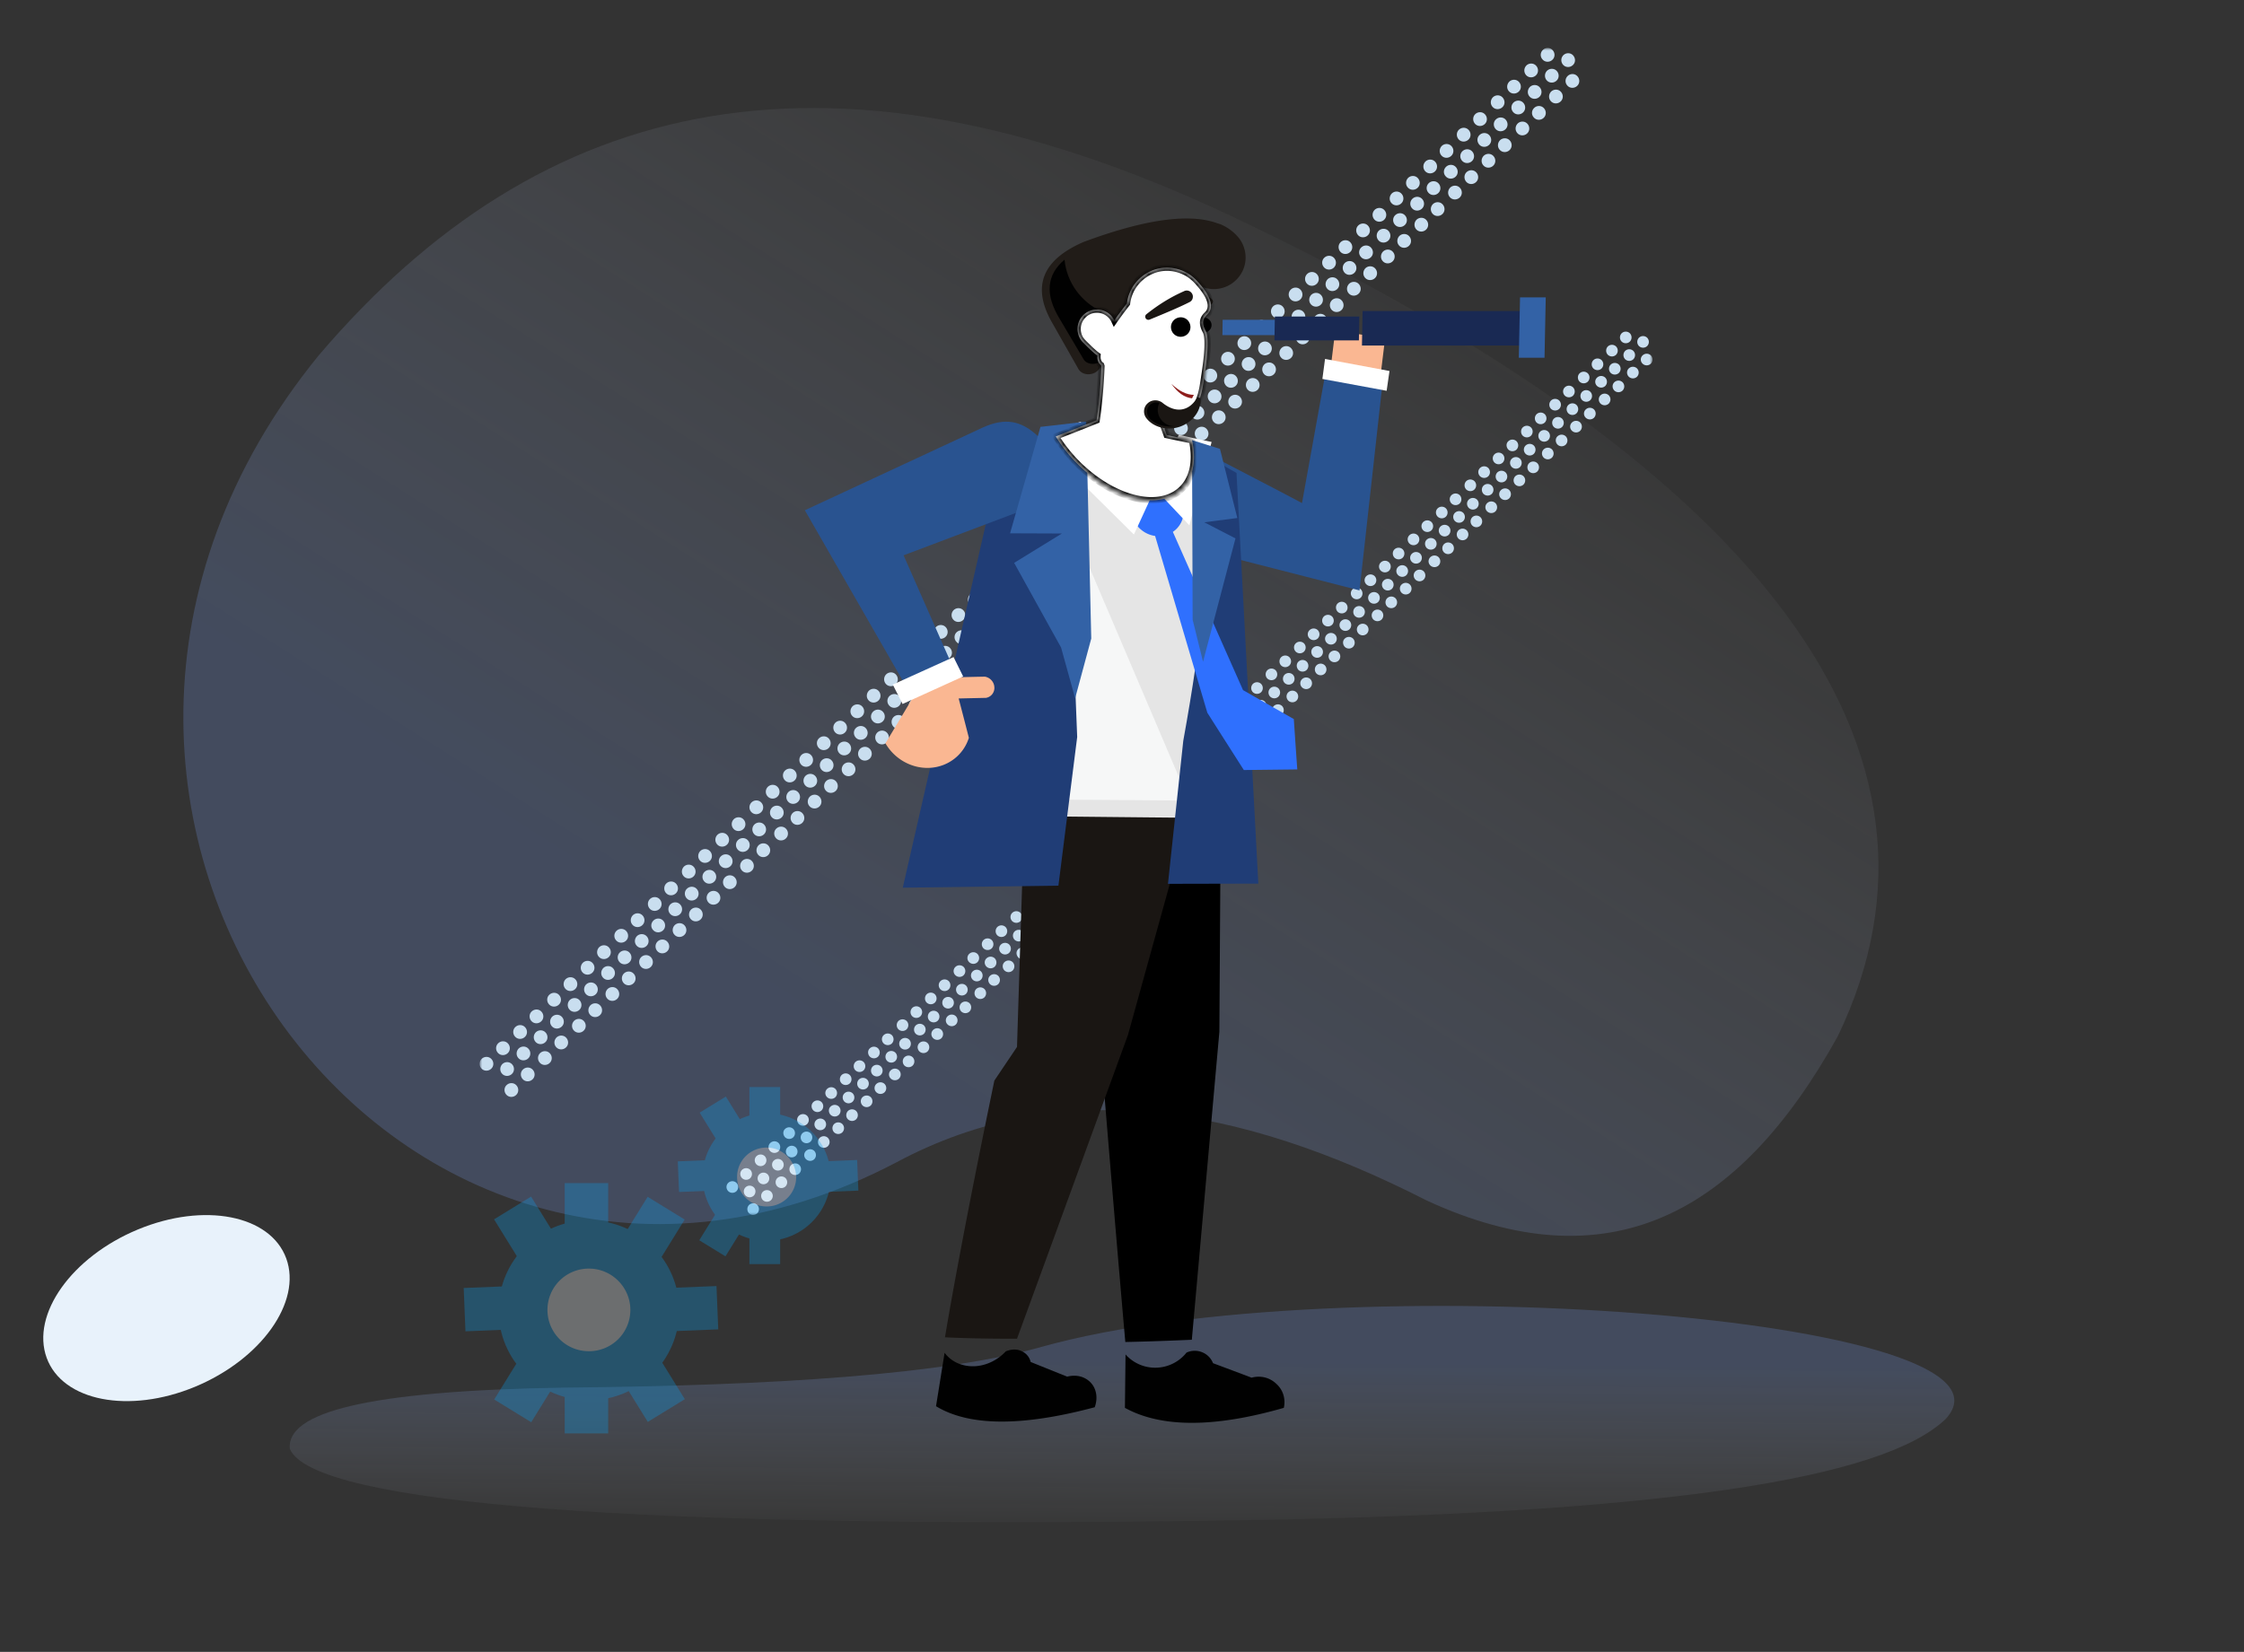 <svg width="421" height="310" fill="none" xmlns="http://www.w3.org/2000/svg"><rect width="100%" height="100%" fill="#333333" stroke="none"/><g clip-path="url(#clip0)"><path fill-rule="evenodd" clip-rule="evenodd" d="M168.235 218.101c30.457-16.288 63.72-11.03 99.458 7.206 33.913 15.626 58.401 2.881 77.1-30.841 25.859-53.758-14.851-106.369-110.223-152.2C156.094 3.986 101.293 17.904 59.758 66.74c-69.364 85.125 15.78 200.083 108.477 151.361z" fill="url(#paint0_linear)"/><path fill-rule="evenodd" clip-rule="evenodd" d="M195.46 252.748c-18.235 5.166-49.67 7.293-89.733 7.66-37.18.604-52.017 4.704-51.357 11.492 4.473 10.474 66.023 14.911 171.523 13.499 87.094-1.074 127.598-8.022 139.16-19.126 17.526-19.087-113.665-29.117-169.593-13.525z" fill="url(#paint1_linear)"/><g clip-path="url(#clip1)"><path fill-rule="evenodd" clip-rule="evenodd" d="M25.863 230.734c12.417-5.154 24.878-2.72 27.844 5.439 2.966 8.159-4.714 18.928-17.131 24.083-12.395 5.132-24.856 2.697-27.822-5.44-2.966-8.159 4.692-18.928 17.11-24.082z" fill="#E8F2FB"/></g></g><mask id="a" maskUnits="userSpaceOnUse" x="90" y="9" width="220" height="219"><path d="M310 9H90v219h220V9z" fill="url(#paint2_linear)"/></mask><g mask="url(#a)"><path fill-rule="evenodd" clip-rule="evenodd" d="M142.476 220.361a1.114 1.114 0 011.549.029 1.119 1.119 0 01-.03 1.552 1.113 1.113 0 01-1.549-.03c-.417-.447-.417-1.134.03-1.551zm2.71-2.567a1.113 1.113 0 011.549.03 1.119 1.119 0 01-.03 1.552 1.112 1.112 0 01-1.548-.03c-.417-.418-.417-1.164.029-1.552zm2.591-2.477a1.115 1.115 0 011.549.03 1.119 1.119 0 01-.03 1.552 1.112 1.112 0 01-1.548-.03c-.417-.447-.417-1.134.029-1.552zm2.77-2.655a1.114 1.114 0 011.549.029 1.119 1.119 0 01-.03 1.552 1.113 1.113 0 01-1.549-.03 1.118 1.118 0 01.03-1.551zm2.591-2.447a1.113 1.113 0 011.549.03 1.118 1.118 0 01-.03 1.551 1.113 1.113 0 01-1.549-.03c-.417-.447-.417-1.134.03-1.551zm2.71-2.567a1.114 1.114 0 011.549.03 1.119 1.119 0 01-.03 1.552 1.112 1.112 0 01-1.548-.03c-.417-.447-.417-1.164.029-1.552zm2.591-2.476a1.114 1.114 0 011.549.029 1.119 1.119 0 01-.03 1.552 1.112 1.112 0 01-1.548-.03c-.417-.447-.417-1.134.029-1.551zm2.711-2.596a1.113 1.113 0 011.548.029 1.119 1.119 0 01-.03 1.552 1.112 1.112 0 01-1.548-.03 1.118 1.118 0 01.03-1.551zm2.591-2.447a1.113 1.113 0 011.548.029 1.119 1.119 0 01-.03 1.552 1.112 1.112 0 01-1.548-.03 1.118 1.118 0 01.03-1.551zm2.71-2.597a1.114 1.114 0 011.548.03 1.119 1.119 0 01-.029 1.552 1.113 1.113 0 01-1.549-.03 1.119 1.119 0 01.03-1.552zm2.591-2.446a1.113 1.113 0 011.548.029 1.119 1.119 0 01-.029 1.552 1.113 1.113 0 01-1.549-.03c-.417-.447-.417-1.134.03-1.551zm2.77-2.656a1.112 1.112 0 011.548.03 1.118 1.118 0 01-.03 1.551 1.112 1.112 0 01-1.548-.03 1.118 1.118 0 01.03-1.551zm2.591-2.447a1.112 1.112 0 011.548.03 1.118 1.118 0 01-.03 1.551 1.113 1.113 0 01-1.548-.029 1.119 1.119 0 01.03-1.552zm2.71-2.596a1.112 1.112 0 011.548.03 1.118 1.118 0 01-.029 1.551 1.113 1.113 0 01-1.549-.03 1.118 1.118 0 01.03-1.551zm2.591-2.447a1.112 1.112 0 011.548.03 1.118 1.118 0 01-.029 1.551 1.113 1.113 0 01-1.549-.03c-.417-.447-.417-1.134.03-1.551zm2.799-2.656a1.113 1.113 0 011.549.03 1.118 1.118 0 01-.03 1.551 1.113 1.113 0 01-1.548-.029c-.417-.448-.417-1.134.029-1.552zm2.591-2.447a1.113 1.113 0 011.549.03 1.119 1.119 0 01-.03 1.552 1.114 1.114 0 01-1.548-.03c-.447-.448-.417-1.164.029-1.552zm2.711-2.596a1.112 1.112 0 011.548.03 1.118 1.118 0 01-.03 1.551 1.113 1.113 0 01-1.548-.029 1.066 1.066 0 01.03-1.552zm2.561-2.447a1.112 1.112 0 011.548.03 1.119 1.119 0 01-.029 1.552 1.115 1.115 0 01-1.549-.03 1.119 1.119 0 01.03-1.552zm2.799-2.656a1.113 1.113 0 011.549.03 1.119 1.119 0 01-.03 1.552 1.114 1.114 0 01-1.549-.03c-.416-.448-.416-1.134.03-1.552zm2.591-2.447a1.113 1.113 0 011.549.03 1.119 1.119 0 01-.03 1.552 1.112 1.112 0 01-1.548-.03 1.067 1.067 0 01.029-1.552zm2.71-2.596a1.113 1.113 0 011.549.03 1.119 1.119 0 01-.03 1.552 1.113 1.113 0 01-1.548-.03 1.067 1.067 0 01.029-1.552zm2.562-2.447a1.112 1.112 0 011.548.03 1.119 1.119 0 01-.029 1.552 1.114 1.114 0 01-1.549-.03 1.119 1.119 0 01.03-1.552zm2.74-2.596a1.112 1.112 0 011.548.03 1.119 1.119 0 01-.029 1.552 1.115 1.115 0 01-1.549-.03c-.417-.448-.417-1.134.03-1.552zm2.591-2.477a1.112 1.112 0 011.548.03 1.119 1.119 0 01-.029 1.552 1.113 1.113 0 01-1.549-.03c-.417-.448-.417-1.134.03-1.552zm2.71-2.566a1.113 1.113 0 011.549.03 1.12 1.12 0 01-.03 1.552 1.115 1.115 0 01-1.549-.03c-.417-.448-.417-1.134.03-1.552zm2.591-2.447a1.113 1.113 0 011.549.03 1.119 1.119 0 01-.03 1.552 1.114 1.114 0 01-1.549-.03 1.066 1.066 0 01.03-1.552zm2.77-2.656a1.112 1.112 0 011.548.03 1.12 1.12 0 01-.029 1.552 1.113 1.113 0 01-1.549-.03c-.417-.448-.417-1.134.03-1.552zm2.591-2.447a1.113 1.113 0 011.548.03 1.119 1.119 0 01-.029 1.552 1.113 1.113 0 01-1.549-.03c-.417-.477-.417-1.164.03-1.552zm2.71-2.596a1.113 1.113 0 011.549.03 1.12 1.12 0 01-.03 1.552 1.114 1.114 0 01-1.549-.03c-.417-.448-.417-1.134.03-1.552zm2.591-2.447a1.113 1.113 0 011.549.03 1.119 1.119 0 01-.03 1.552 1.113 1.113 0 01-1.549-.03c-.417-.448-.417-1.134.03-1.552zm2.77-2.626a1.112 1.112 0 011.548.03 1.12 1.12 0 01-.029 1.552 1.113 1.113 0 01-1.549-.03 1.066 1.066 0 01.03-1.552zm2.561-2.476a1.114 1.114 0 011.549.029 1.12 1.12 0 01-.03 1.552 1.113 1.113 0 01-1.549-.03 1.118 1.118 0 01.03-1.551zm2.71-2.567a1.113 1.113 0 011.549.03 1.119 1.119 0 01-.03 1.552 1.113 1.113 0 01-1.549-.03 1.119 1.119 0 01.03-1.552zm2.591-2.477a1.115 1.115 0 011.549.03 1.119 1.119 0 01-.03 1.552 1.113 1.113 0 01-1.549-.03 1.119 1.119 0 01.03-1.552zm2.8-2.626a1.114 1.114 0 011.548.03 1.119 1.119 0 01-.03 1.552 1.112 1.112 0 01-1.548-.03 1.066 1.066 0 01.03-1.552zm2.561-2.476a1.113 1.113 0 011.549.03 1.119 1.119 0 01-.03 1.551 1.113 1.113 0 01-1.549-.03 1.118 1.118 0 01.03-1.551zm2.71-2.567a1.114 1.114 0 011.549.03 1.119 1.119 0 01-.03 1.552 1.113 1.113 0 01-1.549-.03 1.119 1.119 0 01.03-1.552zm2.591-2.447a1.115 1.115 0 011.549.03 1.119 1.119 0 01-.03 1.552 1.113 1.113 0 01-1.549-.03c-.417-.477-.387-1.164.03-1.552zm2.74-2.596a1.114 1.114 0 011.549.03 1.119 1.119 0 01-.03 1.552 1.113 1.113 0 01-1.549-.03c-.417-.448-.417-1.164.03-1.552zm2.591-2.476a1.114 1.114 0 011.549.029 1.119 1.119 0 01-.03 1.552 1.113 1.113 0 01-1.549-.03 1.065 1.065 0 01.03-1.551zm2.71-2.567a1.114 1.114 0 011.549.03 1.119 1.119 0 01-.03 1.552 1.113 1.113 0 01-1.549-.03 1.067 1.067 0 01.03-1.552zm2.561-2.476a1.114 1.114 0 011.549.029 1.119 1.119 0 01-.03 1.552 1.112 1.112 0 01-1.548-.03 1.119 1.119 0 01.029-1.551zm2.8-2.626a1.114 1.114 0 011.549.029 1.119 1.119 0 01-.03 1.552 1.113 1.113 0 01-1.549-.03c-.417-.447-.417-1.134.03-1.551zm2.591-2.477a1.113 1.113 0 011.549.03 1.118 1.118 0 01-.03 1.551 1.114 1.114 0 01-1.549-.029c-.417-.448-.417-1.134.03-1.552zm2.71-2.566a1.114 1.114 0 011.549.029 1.119 1.119 0 01-.03 1.552 1.113 1.113 0 01-1.549-.03 1.065 1.065 0 01.03-1.551zm2.591-2.477a1.113 1.113 0 011.549.03 1.118 1.118 0 01-.03 1.551 1.113 1.113 0 01-1.549-.03 1.065 1.065 0 01.03-1.551zm2.77-2.626a1.113 1.113 0 011.549.03 1.118 1.118 0 01-.03 1.551 1.113 1.113 0 01-1.549-.03c-.417-.477-.387-1.163.03-1.551zm2.591-2.477a1.114 1.114 0 011.549.03 1.12 1.12 0 01-.03 1.552 1.115 1.115 0 01-1.549-.03c-.417-.448-.417-1.134.03-1.552zm2.71-2.566a1.114 1.114 0 011.549.03 1.119 1.119 0 01-.03 1.551 1.114 1.114 0 01-1.549-.03c-.417-.447-.417-1.134.03-1.551zm2.591-2.477a1.114 1.114 0 011.549.03 1.119 1.119 0 01-.03 1.552 1.114 1.114 0 01-1.549-.03c-.417-.448-.417-1.134.03-1.552zm2.77-2.626a1.114 1.114 0 011.549.03 1.119 1.119 0 01-.03 1.552 1.114 1.114 0 01-1.549-.03c-.417-.448-.387-1.164.03-1.552zm2.591-2.477a1.114 1.114 0 011.549.03 1.119 1.119 0 01-.03 1.552 1.114 1.114 0 01-1.549-.03 1.119 1.119 0 01.03-1.552zm2.71-2.566a1.114 1.114 0 011.549.03 1.119 1.119 0 01-.03 1.551 1.114 1.114 0 01-1.549-.03c-.417-.447-.417-1.133.03-1.551zm2.591-2.477a1.114 1.114 0 011.549.03 1.119 1.119 0 01-.03 1.552 1.114 1.114 0 01-1.549-.03c-.417-.448-.417-1.134.03-1.552zm2.71-2.596a1.114 1.114 0 011.549.03 1.119 1.119 0 01-.03 1.552 1.113 1.113 0 01-1.548-.03 1.119 1.119 0 01.029-1.552zm2.591-2.447a1.114 1.114 0 011.549.03 1.119 1.119 0 01-.03 1.552 1.113 1.113 0 01-1.548-.03 1.119 1.119 0 01.029-1.552zm2.711-2.566a1.113 1.113 0 011.548.03 1.119 1.119 0 01-.03 1.551 1.113 1.113 0 01-1.548-.03c-.417-.447-.387-1.163.03-1.551zm2.591-2.477a1.113 1.113 0 011.548.03 1.119 1.119 0 01-.03 1.552 1.113 1.113 0 01-1.548-.03 1.119 1.119 0 01.03-1.552zm2.799-2.656a1.114 1.114 0 011.549.03 1.119 1.119 0 01-.03 1.552 1.114 1.114 0 01-1.549-.03 1.066 1.066 0 01.03-1.552zm2.561-2.447a1.114 1.114 0 011.549.03 1.119 1.119 0 01-.03 1.552 1.113 1.113 0 01-1.548-.03 1.119 1.119 0 01.029-1.552zm2.71-2.566a1.114 1.114 0 011.549.03 1.119 1.119 0 01-.03 1.552 1.113 1.113 0 01-1.548-.03 1.12 1.12 0 01.029-1.552zm2.592-2.477a1.113 1.113 0 011.548.03 1.119 1.119 0 01-.03 1.552 1.113 1.113 0 01-1.548-.03 1.119 1.119 0 01.03-1.552zM140.54 226.12a1.113 1.113 0 011.549.03 1.118 1.118 0 01-.03 1.551 1.112 1.112 0 01-1.548-.03 1.118 1.118 0 01.029-1.551zm2.591-2.477a1.113 1.113 0 011.549.03 1.119 1.119 0 01-.03 1.552 1.114 1.114 0 01-1.548-.03 1.119 1.119 0 01.029-1.552zm2.711-2.566a1.112 1.112 0 011.548.03 1.118 1.118 0 01-.03 1.551 1.112 1.112 0 01-1.548-.03 1.118 1.118 0 01.03-1.551zm2.591-2.447a1.112 1.112 0 011.548.03 1.119 1.119 0 01-.029 1.551 1.113 1.113 0 01-1.549-.03 1.118 1.118 0 01.03-1.551zm2.799-2.656a1.113 1.113 0 011.549.03 1.118 1.118 0 01-.03 1.551 1.114 1.114 0 01-1.549-.029 1.067 1.067 0 01.03-1.552zm2.561-2.447a1.113 1.113 0 011.549.03 1.119 1.119 0 01-.03 1.552 1.114 1.114 0 01-1.548-.03c-.417-.418-.388-1.164.029-1.552zm2.711-2.596a1.112 1.112 0 011.548.03 1.118 1.118 0 01-.03 1.551 1.113 1.113 0 01-1.548-.029 1.119 1.119 0 01.03-1.552zm2.591-2.447a1.112 1.112 0 011.548.03 1.118 1.118 0 01-.03 1.551 1.113 1.113 0 01-1.548-.029c-.417-.418-.387-1.134.03-1.552zm2.74-2.596a1.112 1.112 0 011.548.03 1.118 1.118 0 01-.03 1.551 1.113 1.113 0 01-1.548-.029c-.417-.448-.417-1.134.03-1.552zm2.591-2.477a1.112 1.112 0 011.548.03 1.119 1.119 0 01-.03 1.552 1.113 1.113 0 01-1.548-.03 1.066 1.066 0 01.03-1.552zm2.71-2.566a1.112 1.112 0 011.548.03 1.118 1.118 0 01-.029 1.551 1.113 1.113 0 01-1.549-.03 1.065 1.065 0 01.03-1.551zm2.561-2.447a1.113 1.113 0 011.549.03 1.118 1.118 0 01-.03 1.551 1.114 1.114 0 01-1.549-.029c-.417-.448-.387-1.164.03-1.552zm2.8-2.656a1.112 1.112 0 011.548.03 1.119 1.119 0 01-.03 1.552 1.113 1.113 0 01-1.548-.03c-.417-.448-.417-1.134.03-1.552zm2.591-2.477a1.112 1.112 0 011.548.03 1.119 1.119 0 01-.03 1.552 1.112 1.112 0 01-1.548-.03 1.066 1.066 0 01.03-1.552zm2.71-2.566a1.112 1.112 0 011.548.03 1.119 1.119 0 01-.029 1.552 1.115 1.115 0 01-1.549-.03 1.066 1.066 0 01.03-1.552zm2.561-2.447a1.113 1.113 0 011.549.03 1.119 1.119 0 01-.03 1.552 1.114 1.114 0 01-1.549-.03 1.119 1.119 0 01.03-1.552zm2.799-2.656a1.113 1.113 0 011.549.03 1.119 1.119 0 01-.03 1.552 1.112 1.112 0 01-1.548-.03 1.12 1.12 0 01.029-1.552zm2.592-2.477a1.114 1.114 0 011.548.03 1.119 1.119 0 01-.03 1.552 1.112 1.112 0 01-1.548-.03c-.417-.447-.417-1.134.03-1.552zm2.71-2.566a1.112 1.112 0 011.548.03 1.119 1.119 0 01-.029 1.552 1.114 1.114 0 01-1.549-.03c-.417-.448-.417-1.134.03-1.552zm2.591-2.447a1.112 1.112 0 011.548.03 1.119 1.119 0 01-.029 1.552 1.113 1.113 0 01-1.549-.03c-.417-.477-.417-1.164.03-1.552zm2.769-2.656a1.115 1.115 0 011.549.03 1.119 1.119 0 01-.03 1.552 1.112 1.112 0 01-1.548-.03 1.12 1.12 0 01.029-1.552zm2.592-2.476a1.113 1.113 0 011.548.029 1.119 1.119 0 01-.03 1.552 1.112 1.112 0 01-1.548-.03c-.417-.447-.417-1.134.03-1.551zm2.71-2.567a1.113 1.113 0 011.548.03 1.119 1.119 0 01-.029 1.552 1.113 1.113 0 01-1.549-.03c-.417-.448-.417-1.134.03-1.552zm2.591-2.447a1.114 1.114 0 011.548.03 1.119 1.119 0 01-.029 1.552 1.113 1.113 0 01-1.549-.03c-.417-.447-.417-1.164.03-1.552zm2.71-2.596a1.114 1.114 0 011.549.03 1.119 1.119 0 01-.03 1.552 1.113 1.113 0 01-1.549-.03 1.119 1.119 0 01.03-1.552zm2.591-2.476a1.114 1.114 0 011.549.029 1.119 1.119 0 01-.03 1.552 1.113 1.113 0 01-1.549-.03 1.118 1.118 0 01.03-1.551zm2.71-2.567a1.114 1.114 0 011.549.03 1.119 1.119 0 01-.03 1.552 1.113 1.113 0 01-1.549-.03 1.119 1.119 0 01.03-1.552zm2.591-2.477a1.115 1.115 0 011.549.03 1.119 1.119 0 01-.03 1.552 1.113 1.113 0 01-1.549-.03c-.417-.447-.417-1.134.03-1.552zm2.77-2.625a1.114 1.114 0 011.549.029 1.12 1.12 0 01-.03 1.552 1.113 1.113 0 01-1.549-.03 1.118 1.118 0 01.03-1.551zm2.591-2.477a1.113 1.113 0 011.549.03 1.118 1.118 0 01-.03 1.551 1.113 1.113 0 01-1.549-.03 1.118 1.118 0 01.03-1.551zm2.71-2.567a1.115 1.115 0 011.549.03 1.119 1.119 0 01-.03 1.552 1.113 1.113 0 01-1.549-.03 1.119 1.119 0 01.03-1.552zm2.591-2.476a1.113 1.113 0 011.549.03 1.118 1.118 0 01-.03 1.551 1.113 1.113 0 01-1.549-.03 1.118 1.118 0 01.03-1.551zm2.77-2.626a1.112 1.112 0 011.548.03 1.118 1.118 0 01-.029 1.551 1.113 1.113 0 01-1.549-.03c-.417-.447-.417-1.133.03-1.551zm2.591-2.447a1.113 1.113 0 011.549.03c.416.417.387 1.134-.03 1.551a1.114 1.114 0 01-1.549-.029c-.417-.448-.417-1.134.03-1.552zm2.71-2.566a1.114 1.114 0 011.549.029 1.119 1.119 0 01-.03 1.552 1.113 1.113 0 01-1.549-.03c-.446-.447-.417-1.164.03-1.551zm2.591-2.477a1.113 1.113 0 011.549.03 1.118 1.118 0 01-.03 1.551 1.113 1.113 0 01-1.549-.03 1.065 1.065 0 01.03-1.551zm2.77-2.656a1.112 1.112 0 011.548.03 1.118 1.118 0 01-.029 1.551 1.114 1.114 0 01-1.549-.029c-.417-.448-.417-1.134.03-1.552zM239 132.48a1.113 1.113 0 011.549.03 1.12 1.12 0 01-.03 1.552 1.115 1.115 0 01-1.549-.03c-.417-.448-.417-1.134.03-1.552zm2.71-2.566a1.113 1.113 0 011.549.03 1.118 1.118 0 01-.03 1.551 1.113 1.113 0 01-1.549-.03c-.417-.447-.417-1.134.03-1.551zm2.591-2.477a1.113 1.113 0 011.549.03 1.119 1.119 0 01-.03 1.552 1.115 1.115 0 01-1.549-.03 1.067 1.067 0 01.03-1.552zm2.71-2.596a1.113 1.113 0 011.549.03 1.118 1.118 0 01-.03 1.551 1.114 1.114 0 01-1.549-.029 1.119 1.119 0 01.03-1.552zm2.591-2.447a1.113 1.113 0 011.549.03 1.118 1.118 0 01-.03 1.551 1.114 1.114 0 01-1.549-.029c-.416-.448-.416-1.134.03-1.552zm2.71-2.566a1.114 1.114 0 011.549.029 1.119 1.119 0 01-.03 1.552 1.112 1.112 0 01-1.548-.03c-.417-.477-.417-1.163.029-1.551zm2.591-2.477a1.113 1.113 0 011.549.03 1.118 1.118 0 01-.03 1.551 1.113 1.113 0 01-1.548-.029c-.417-.448-.417-1.134.029-1.552zm2.77-2.656a1.113 1.113 0 011.549.03 1.119 1.119 0 01-.03 1.552 1.114 1.114 0 01-1.549-.03 1.119 1.119 0 01.03-1.552zm2.591-2.447a1.113 1.113 0 011.549.03 1.119 1.119 0 01-.03 1.552 1.114 1.114 0 01-1.549-.03 1.119 1.119 0 01.03-1.552zm2.71-2.566a1.113 1.113 0 011.549.03 1.118 1.118 0 01-.03 1.551 1.113 1.113 0 01-1.548-.029c-.417-.448-.417-1.164.029-1.552zm2.591-2.477a1.113 1.113 0 011.549.03 1.119 1.119 0 01-.03 1.552 1.113 1.113 0 01-1.548-.03c-.417-.448-.417-1.134.029-1.552zm2.8-2.656a1.113 1.113 0 011.549.03 1.119 1.119 0 01-.03 1.552 1.113 1.113 0 01-1.549-.03 1.066 1.066 0 01.03-1.552zm2.561-2.447a1.114 1.114 0 011.549.03 1.119 1.119 0 01-.03 1.552 1.113 1.113 0 01-1.549-.03 1.119 1.119 0 01.03-1.552zm2.71-2.596a1.114 1.114 0 011.549.03 1.119 1.119 0 01-.03 1.552 1.113 1.113 0 01-1.548-.03 1.119 1.119 0 01.029-1.552zm2.591-2.447a1.114 1.114 0 011.549.03 1.119 1.119 0 01-.03 1.552 1.113 1.113 0 01-1.548-.03 1.119 1.119 0 01.029-1.552zm2.8-2.656a1.114 1.114 0 011.549.03 1.119 1.119 0 01-.03 1.552 1.114 1.114 0 01-1.549-.03 1.065 1.065 0 01.03-1.552zm2.591-2.447a1.114 1.114 0 011.549.03 1.119 1.119 0 01-.03 1.552 1.114 1.114 0 01-1.549-.03 1.065 1.065 0 01.03-1.551zm2.68-2.596a1.114 1.114 0 011.549.03 1.119 1.119 0 01-.03 1.552 1.112 1.112 0 01-1.548-.03 1.119 1.119 0 01.029-1.552zm2.591-2.447a1.114 1.114 0 011.549.03 1.119 1.119 0 01-.03 1.552 1.113 1.113 0 01-1.548-.03 1.119 1.119 0 01.029-1.552zm2.74-2.596a1.114 1.114 0 011.549.03 1.119 1.119 0 01-.03 1.552 1.113 1.113 0 01-1.548-.03c-.417-.448-.417-1.134.029-1.552zm2.591-2.447a1.114 1.114 0 011.549.03 1.119 1.119 0 01-.03 1.552 1.113 1.113 0 01-1.548-.03c-.417-.447-.417-1.164.029-1.552zm2.711-2.596a1.113 1.113 0 011.548.03 1.119 1.119 0 01-.03 1.552 1.113 1.113 0 01-1.548-.03 1.065 1.065 0 01.03-1.552zm2.591-2.447a1.113 1.113 0 011.548.03 1.119 1.119 0 01-.03 1.552 1.113 1.113 0 01-1.548-.03 1.065 1.065 0 01.03-1.552zm2.769-2.656a1.114 1.114 0 011.549.03 1.119 1.119 0 01-.03 1.552 1.113 1.113 0 01-1.548-.03c-.417-.447-.417-1.134.029-1.552zm2.591-2.446a1.114 1.114 0 011.549.03 1.119 1.119 0 01-.03 1.551 1.112 1.112 0 01-1.548-.03c-.417-.447-.417-1.134.029-1.551zm2.71-2.596a1.114 1.114 0 011.549.03 1.119 1.119 0 01-.03 1.551 1.113 1.113 0 01-1.548-.03c-.417-.447-.417-1.134.029-1.552zm2.592-2.448a1.113 1.113 0 011.548.03 1.119 1.119 0 01-.03 1.552 1.113 1.113 0 01-1.548-.03 1.065 1.065 0 01.03-1.552zM136.639 221.972a1.113 1.113 0 011.549.03 1.118 1.118 0 01-.03 1.551 1.114 1.114 0 01-1.549-.029c-.417-.448-.417-1.134.03-1.552zm2.591-2.447a1.113 1.113 0 011.549.03 1.119 1.119 0 01-.03 1.552 1.115 1.115 0 01-1.549-.03c-.417-.448-.417-1.134.03-1.552zm2.71-2.566a1.113 1.113 0 011.549.03 1.118 1.118 0 01-.03 1.551 1.113 1.113 0 01-1.549-.03c-.417-.447-.417-1.134.03-1.551zm2.591-2.477a1.113 1.113 0 011.549.03 1.118 1.118 0 01-.03 1.551 1.114 1.114 0 01-1.549-.029 1.067 1.067 0 01.03-1.552zm2.77-2.626a1.113 1.113 0 011.549.03 1.118 1.118 0 01-.03 1.551 1.114 1.114 0 01-1.549-.029c-.417-.478-.417-1.164.03-1.552zm2.591-2.477a1.113 1.113 0 011.549.03 1.119 1.119 0 01-.03 1.552 1.114 1.114 0 01-1.549-.03c-.417-.448-.417-1.134.03-1.552zm2.71-2.566a1.113 1.113 0 011.549.03 1.118 1.118 0 01-.03 1.551 1.114 1.114 0 01-1.549-.029c-.417-.448-.417-1.134.03-1.552zm2.591-2.477a1.113 1.113 0 011.549.03 1.119 1.119 0 01-.03 1.552 1.114 1.114 0 01-1.549-.03 1.067 1.067 0 01.03-1.552zm2.71-2.596a1.113 1.113 0 011.549.03 1.119 1.119 0 01-.03 1.552 1.114 1.114 0 01-1.548-.03 1.119 1.119 0 01.029-1.552zm2.591-2.447a1.113 1.113 0 011.549.03 1.119 1.119 0 01-.03 1.552 1.113 1.113 0 01-1.548-.03 1.119 1.119 0 01.029-1.552zm2.711-2.566a1.112 1.112 0 011.548.03 1.118 1.118 0 01-.03 1.551 1.112 1.112 0 01-1.548-.03c-.417-.447-.417-1.163.03-1.551zm2.591-2.477a1.112 1.112 0 011.548.03 1.119 1.119 0 01-.03 1.552 1.114 1.114 0 01-1.548-.03c-.417-.448-.417-1.134.03-1.552zm2.769-2.656a1.113 1.113 0 011.549.03 1.119 1.119 0 01-.03 1.552 1.112 1.112 0 01-1.548-.03 1.119 1.119 0 01.029-1.552zm2.591-2.447a1.113 1.113 0 011.549.03 1.119 1.119 0 01-.03 1.552 1.112 1.112 0 01-1.548-.03 1.119 1.119 0 01.029-1.552zm2.711-2.566a1.112 1.112 0 011.548.03 1.119 1.119 0 01-.03 1.552 1.114 1.114 0 01-1.548-.03 1.119 1.119 0 01.03-1.552zm2.591-2.477a1.112 1.112 0 011.548.03 1.119 1.119 0 01-.03 1.552 1.112 1.112 0 01-1.548-.03c-.417-.448-.417-1.134.03-1.552zm2.799-2.656a1.114 1.114 0 011.549.03 1.119 1.119 0 01-.03 1.552 1.113 1.113 0 01-1.549-.03 1.067 1.067 0 01.03-1.552zm2.591-2.447a1.115 1.115 0 011.549.03 1.119 1.119 0 01-.03 1.552 1.113 1.113 0 01-1.549-.03 1.067 1.067 0 01.03-1.552zm2.68-2.596a1.114 1.114 0 011.549.03 1.119 1.119 0 01-.03 1.552 1.112 1.112 0 01-1.548-.03 1.12 1.12 0 01.029-1.552zm2.592-2.447a1.113 1.113 0 011.548.03 1.119 1.119 0 01-.03 1.552 1.112 1.112 0 01-1.548-.03 1.119 1.119 0 01.03-1.552zm2.799-2.655a1.114 1.114 0 011.549.029 1.119 1.119 0 01-.03 1.552 1.113 1.113 0 01-1.549-.03c-.417-.447-.417-1.134.03-1.551zm2.591-2.447a1.114 1.114 0 011.549.029 1.119 1.119 0 01-.03 1.552 1.113 1.113 0 01-1.549-.03 1.065 1.065 0 01.03-1.551zm2.68-2.567a1.114 1.114 0 011.549.03 1.119 1.119 0 01-.03 1.552 1.112 1.112 0 01-1.548-.03c-.417-.477-.387-1.164.029-1.552zm2.591-2.476a1.114 1.114 0 011.549.029 1.119 1.119 0 01-.03 1.552 1.112 1.112 0 01-1.548-.03 1.119 1.119 0 01.029-1.551zm2.74-2.597a1.115 1.115 0 011.549.03 1.119 1.119 0 01-.03 1.552 1.112 1.112 0 01-1.548-.03c-.417-.447-.417-1.134.029-1.552zm2.591-2.446a1.114 1.114 0 011.549.029 1.119 1.119 0 01-.03 1.552 1.112 1.112 0 01-1.548-.03c-.417-.447-.417-1.134.029-1.551zm2.711-2.597a1.113 1.113 0 011.548.03 1.12 1.12 0 01-.029 1.552 1.113 1.113 0 01-1.549-.03c-.417-.447-.417-1.134.03-1.552zm2.591-2.446a1.113 1.113 0 011.548.029 1.119 1.119 0 01-.029 1.552 1.113 1.113 0 01-1.549-.03 1.065 1.065 0 01.03-1.551zm2.769-2.656a1.113 1.113 0 011.549.03 1.118 1.118 0 01-.03 1.551 1.112 1.112 0 01-1.548-.03c-.417-.447-.417-1.134.029-1.551zm2.591-2.447a1.113 1.113 0 011.549.03 1.118 1.118 0 01-.03 1.551 1.112 1.112 0 01-1.548-.03c-.417-.447-.417-1.133.029-1.551zm2.711-2.596a1.113 1.113 0 011.548.029 1.119 1.119 0 01-.03 1.552 1.112 1.112 0 01-1.548-.03c-.417-.447-.417-1.134.03-1.551zm2.591-2.447a1.112 1.112 0 011.548.03 1.119 1.119 0 01-.029 1.551 1.113 1.113 0 01-1.549-.03 1.065 1.065 0 01.03-1.551zm2.74-2.626a1.112 1.112 0 011.548.03 1.118 1.118 0 01-.03 1.551 1.112 1.112 0 01-1.548-.03 1.118 1.118 0 01.03-1.551zm2.591-2.477a1.112 1.112 0 011.548.03 1.12 1.12 0 01-.029 1.552 1.115 1.115 0 01-1.549-.03 1.119 1.119 0 01.03-1.552zm2.71-2.566a1.112 1.112 0 011.548.03 1.118 1.118 0 01-.029 1.551 1.113 1.113 0 01-1.549-.03 1.118 1.118 0 01.03-1.551zm2.591-2.447a1.113 1.113 0 011.549.03 1.119 1.119 0 01-.03 1.551 1.113 1.113 0 01-1.549-.03c-.417-.447-.417-1.133.03-1.551zm2.77-2.656a1.112 1.112 0 011.548.03 1.118 1.118 0 01-.03 1.551 1.113 1.113 0 01-1.548-.029 1.119 1.119 0 01.03-1.552zm2.591-2.477a1.112 1.112 0 011.548.03 1.12 1.12 0 01-.029 1.552 1.114 1.114 0 01-1.549-.03 1.119 1.119 0 01.03-1.552zm2.71-2.566a1.112 1.112 0 011.548.03 1.118 1.118 0 01-.029 1.551 1.114 1.114 0 01-1.549-.029 1.119 1.119 0 01.03-1.552zm2.591-2.447a1.112 1.112 0 011.548.03 1.119 1.119 0 01-.029 1.552 1.115 1.115 0 01-1.549-.03 1.119 1.119 0 01.03-1.552zm2.74-2.596a1.112 1.112 0 011.548.03 1.118 1.118 0 01-.029 1.551 1.114 1.114 0 01-1.549-.029c-.417-.448-.417-1.134.03-1.552zm2.591-2.477a1.112 1.112 0 011.548.03 1.119 1.119 0 01-.029 1.552 1.114 1.114 0 01-1.549-.03 1.066 1.066 0 01.03-1.552zm2.68-2.566a1.113 1.113 0 011.549.03 1.118 1.118 0 01-.03 1.551 1.113 1.113 0 01-1.549-.03 1.118 1.118 0 01.03-1.551zm2.591-2.447a1.113 1.113 0 011.549.03 1.118 1.118 0 01-.03 1.551 1.114 1.114 0 01-1.549-.029c-.417-.478-.387-1.164.03-1.552zm2.8-2.656a1.112 1.112 0 011.548.03 1.119 1.119 0 01-.029 1.552 1.114 1.114 0 01-1.549-.03c-.417-.448-.417-1.134.03-1.552zm2.591-2.477a1.112 1.112 0 011.548.03 1.119 1.119 0 01-.029 1.552 1.113 1.113 0 01-1.549-.03 1.066 1.066 0 01.03-1.552zm2.71-2.566a1.113 1.113 0 011.549.03 1.119 1.119 0 01-.03 1.552 1.115 1.115 0 01-1.549-.03 1.066 1.066 0 01.03-1.552zm2.561-2.447a1.113 1.113 0 011.549.03 1.119 1.119 0 01-.03 1.552 1.114 1.114 0 01-1.549-.03c-.417-.448-.387-1.164.03-1.552zm2.8-2.656a1.112 1.112 0 011.548.03 1.119 1.119 0 01-.029 1.552 1.113 1.113 0 01-1.549-.03c-.417-.448-.417-1.134.03-1.552zm2.591-2.477a1.113 1.113 0 011.548.03 1.119 1.119 0 01-.029 1.552 1.114 1.114 0 01-1.549-.03c-.417-.447-.417-1.134.03-1.552zm2.71-2.566a1.114 1.114 0 011.549.03 1.119 1.119 0 01-.03 1.552 1.114 1.114 0 01-1.549-.03c-.417-.448-.417-1.134.03-1.552zm2.591-2.477a1.114 1.114 0 011.549.03 1.119 1.119 0 01-.03 1.552 1.114 1.114 0 01-1.549-.03c-.417-.447-.417-1.134.03-1.552zm2.77-2.626a1.113 1.113 0 011.548.03 1.119 1.119 0 01-.029 1.552 1.114 1.114 0 01-1.549-.03 1.119 1.119 0 01.03-1.552zm2.591-2.476a1.113 1.113 0 011.548.03 1.119 1.119 0 01-.029 1.551 1.114 1.114 0 01-1.549-.03c-.417-.447-.417-1.134.03-1.551zm2.71-2.567a1.114 1.114 0 011.549.03 1.12 1.12 0 01-.03 1.552 1.114 1.114 0 01-1.549-.03c-.417-.447-.417-1.134.03-1.552zm2.591-2.447a1.114 1.114 0 011.549.03 1.119 1.119 0 01-.03 1.552 1.114 1.114 0 01-1.549-.03c-.417-.477-.417-1.164.03-1.551zm2.71-2.596a1.114 1.114 0 011.549.03 1.119 1.119 0 01-.03 1.552 1.114 1.114 0 01-1.549-.03c-.417-.448-.387-1.164.03-1.552zm2.591-2.476a1.114 1.114 0 011.549.03 1.119 1.119 0 01-.03 1.551 1.114 1.114 0 01-1.549-.03 1.119 1.119 0 01.03-1.551zm2.71-2.567a1.114 1.114 0 011.549.03 1.119 1.119 0 01-.03 1.552 1.113 1.113 0 01-1.548-.03 1.119 1.119 0 01.029-1.552zm2.591-2.477a1.114 1.114 0 011.549.03 1.119 1.119 0 01-.03 1.552 1.112 1.112 0 01-1.548-.03c-.417-.447-.417-1.134.029-1.551zm2.77-2.626a1.114 1.114 0 011.549.03 1.119 1.119 0 01-.03 1.552 1.114 1.114 0 01-1.549-.03c-.417-.447-.387-1.163.03-1.552zm2.591-2.476a1.114 1.114 0 011.549.03 1.119 1.119 0 01-.03 1.551 1.114 1.114 0 01-1.549-.03 1.119 1.119 0 01.03-1.551zm2.71-2.567a1.114 1.114 0 011.549.03 1.119 1.119 0 01-.03 1.552 1.114 1.114 0 01-1.549-.03 1.12 1.12 0 01.03-1.552zm2.591-2.476a1.114 1.114 0 011.549.03 1.119 1.119 0 01-.03 1.551 1.112 1.112 0 01-1.548-.03 1.119 1.119 0 01.029-1.551zM97.327 196.757c.506-.478 1.34-.478 1.816.059.477.508.477 1.343-.06 1.821-.505.477-1.34.477-1.816-.06-.476-.507-.447-1.313.06-1.82zm3.216-3.044c.506-.478 1.34-.478 1.817.06.476.507.476 1.342-.06 1.82-.506.477-1.34.477-1.816-.06a1.308 1.308 0 01.059-1.82zm3.068-2.925c.506-.477 1.34-.477 1.816.06.477.507.477 1.343-.059 1.82-.507.478-1.34.478-1.817-.059-.476-.508-.447-1.313.06-1.821zm3.305-3.133c.507-.477 1.341-.477 1.817.06.477.507.477 1.343-.059 1.82-.507.478-1.341.478-1.817-.06-.477-.507-.447-1.342.059-1.82zm3.068-2.924c.506-.478 1.34-.478 1.817.06.476.507.476 1.342-.06 1.82-.506.477-1.34.477-1.817-.06a1.31 1.31 0 01.06-1.82zm3.216-3.074c.507-.477 1.341-.477 1.817.06.477.507.477 1.343-.059 1.82-.507.478-1.341.478-1.817-.059-.477-.508-.447-1.313.059-1.821zm3.098-2.924c.506-.478 1.34-.478 1.817.06.476.507.476 1.342-.06 1.82-.506.477-1.34.477-1.817-.06a1.282 1.282 0 01.06-1.82zm3.216-3.074c.507-.477 1.34-.477 1.817.06.476.507.476 1.343-.06 1.82-.506.478-1.34.478-1.816-.059-.477-.508-.447-1.313.059-1.821zm3.098-2.924c.506-.478 1.34-.478 1.816.06.477.507.477 1.342-.059 1.82-.507.477-1.34.477-1.817-.06-.506-.507-.476-1.313.06-1.82zm3.186-3.044c.507-.477 1.34-.477 1.817.06.476.507.476 1.343-.06 1.82-.506.478-1.34.478-1.816-.06-.477-.507-.447-1.342.059-1.82zm3.098-2.924c.506-.478 1.34-.478 1.816.06.477.507.477 1.342-.059 1.82-.507.477-1.34.477-1.817-.06-.476-.507-.476-1.343.06-1.82zm3.305-3.163c.507-.478 1.341-.478 1.817.059.477.508.477 1.343-.059 1.821-.507.477-1.341.477-1.817-.06a1.281 1.281 0 01.059-1.82zm3.068-2.925c.506-.477 1.34-.477 1.817.06.476.507.476 1.343-.06 1.82-.506.478-1.34.478-1.817-.059a1.284 1.284 0 01.06-1.821zm3.216-3.043c.507-.478 1.341-.478 1.817.059.477.508.477 1.343-.059 1.821-.507.477-1.341.477-1.817-.06-.477-.507-.477-1.343.059-1.82zm3.068-2.925c.506-.477 1.34-.477 1.817.06.476.507.476 1.343-.06 1.82-.506.478-1.34.478-1.817-.059a1.31 1.31 0 01.06-1.821zm3.306-3.163c.506-.477 1.34-.477 1.816.06.477.507.477 1.343-.059 1.82-.506.478-1.34.478-1.817-.06-.476-.507-.447-1.313.06-1.82zm3.067-2.924c.507-.478 1.341-.478 1.817.059.477.508.477 1.343-.06 1.821-.506.477-1.34.477-1.816-.06-.477-.507-.447-1.313.059-1.82zm3.217-3.044c.506-.477 1.34-.477 1.816.06.477.507.477 1.343-.059 1.82-.506.477-1.34.477-1.817-.06a1.31 1.31 0 01.06-1.82zm3.067-2.924c.507-.478 1.341-.478 1.817.059.477.508.477 1.343-.06 1.821-.506.477-1.34.477-1.816-.06a1.308 1.308 0 01.059-1.82zm3.306-3.134c.506-.477 1.34-.477 1.817.06.476.507.476 1.343-.06 1.82-.506.478-1.34.478-1.816-.059a1.31 1.31 0 01.059-1.821zm3.097-2.924c.507-.477 1.341-.477 1.817.06.477.507.477 1.343-.059 1.82-.507.477-1.341.477-1.817-.06-.477-.507-.477-1.343.059-1.82zm3.217-3.074c.506-.477 1.34-.477 1.817.06.476.507.476 1.343-.06 1.82-.506.478-1.34.478-1.817-.059-.506-.508-.476-1.313.06-1.821zm3.068-2.924c.506-.477 1.34-.477 1.816.06.477.507.477 1.343-.059 1.82-.507.477-1.341.477-1.817-.06a1.28 1.28 0 01.06-1.82zm3.216-3.074c.506-.477 1.34-.477 1.817.06.476.507.476 1.343-.06 1.82-.506.478-1.34.478-1.817-.059-.476-.508-.446-1.313.06-1.821zm3.097-2.924c.507-.477 1.34-.477 1.817.06.477.507.477 1.343-.06 1.82-.506.478-1.34.478-1.816-.06a1.281 1.281 0 01.059-1.82zm3.217-3.044c.506-.477 1.34-.477 1.816.06.477.507.477 1.343-.059 1.82-.506.478-1.34.478-1.817-.059-.476-.508-.476-1.343.06-1.821zm3.067-2.924c.507-.477 1.341-.477 1.817.06.477.507.477 1.342-.06 1.82-.506.477-1.34.477-1.816-.06-.477-.507-.477-1.343.059-1.82zm3.306-3.163c.506-.478 1.34-.478 1.817.06.476.507.476 1.342-.06 1.82-.506.477-1.34.477-1.816-.06a1.281 1.281 0 01.059-1.82zm3.068-2.924c.506-.478 1.34-.478 1.816.059.477.507.477 1.343-.059 1.82-.506.478-1.34.478-1.817-.059-.476-.508-.447-1.313.06-1.82zm3.216-3.044c.506-.478 1.34-.478 1.817.059.476.508.476 1.343-.06 1.821-.506.477-1.34.477-1.816-.06-.477-.507-.477-1.343.059-1.82zm3.068-2.925c.506-.477 1.34-.477 1.816.06.477.507.477 1.343-.059 1.82-.506.478-1.34.478-1.817-.059a1.31 1.31 0 01.06-1.821zm3.276-3.133c.506-.477 1.34-.477 1.816.06.477.507.477 1.343-.059 1.82-.506.478-1.34.478-1.817-.06-.476-.507-.447-1.313.06-1.82zm3.067-2.924c.507-.478 1.34-.478 1.817.059.476.508.476 1.343-.06 1.821-.506.477-1.34.477-1.816-.06-.477-.507-.447-1.313.059-1.82zm3.217-3.044c.506-.477 1.34-.477 1.816.06.477.507.477 1.342-.059 1.82-.506.477-1.34.477-1.817-.06a1.309 1.309 0 01.06-1.82zm3.067-2.924c.507-.478 1.34-.478 1.817.06.476.507.476 1.342-.06 1.82-.506.477-1.34.477-1.816-.06a1.309 1.309 0 01.059-1.82zm3.306-3.134c.506-.477 1.34-.477 1.817.06.476.507.476 1.343-.06 1.82-.506.478-1.34.478-1.816-.06a1.309 1.309 0 01.059-1.82zm3.097-2.924c.507-.478 1.341-.477 1.817.06.477.507.477 1.342-.059 1.82-.507.477-1.341.477-1.817-.06-.477-.507-.477-1.343.059-1.82zm3.217-3.074c.506-.477 1.34-.477 1.817.06.476.507.476 1.343-.06 1.82-.506.478-1.34.478-1.817-.06-.506-.507-.476-1.312.06-1.82zm3.067-2.924c.507-.477 1.341-.477 1.817.06.477.507.477 1.343-.059 1.82-.507.478-1.341.477-1.817-.06a1.282 1.282 0 01.059-1.82zm3.217-3.073c.506-.478 1.34-.478 1.817.06.476.506.476 1.342-.06 1.82-.506.477-1.34.477-1.817-.06-.476-.507-.446-1.313.06-1.82zm3.097-2.925c.507-.477 1.34-.477 1.817.06.476.507.476 1.343-.06 1.82-.506.477-1.34.477-1.816-.06a1.282 1.282 0 01.059-1.82zm3.217-3.044c.506-.477 1.34-.477 1.816.06.477.507.477 1.343-.059 1.82-.506.478-1.34.478-1.817-.06-.476-.507-.476-1.342.06-1.82zm3.067-2.924c.507-.478 1.34-.478 1.817.06.476.507.476 1.343-.06 1.82-.506.477-1.34.477-1.816-.06-.477-.537-.477-1.343.059-1.82zm3.306-3.163c.506-.478 1.34-.478 1.817.06.476.507.476 1.342-.06 1.82-.506.477-1.34.477-1.817-.06a1.283 1.283 0 01.06-1.82zm3.068-2.924c.506-.478 1.34-.478 1.816.06.477.506.477 1.342-.059 1.82-.507.477-1.34.477-1.817-.06-.476-.507-.447-1.313.06-1.82zm3.216-3.044c.506-.478 1.34-.478 1.817.06.476.507.476 1.342-.06 1.82-.506.477-1.34.477-1.817-.06-.476-.507-.476-1.343.06-1.82zm3.068-2.925c.506-.477 1.34-.477 1.816.06.477.507.477 1.343-.059 1.82-.507.478-1.34.478-1.817-.06a1.309 1.309 0 01.06-1.82zm3.305-3.163c.507-.477 1.341-.477 1.817.06.477.507.477 1.343-.059 1.82-.507.478-1.341.478-1.817-.06-.477-.507-.447-1.312.059-1.82zm3.068-2.924c.506-.477 1.34-.477 1.817.06.476.507.476 1.342-.06 1.82-.506.477-1.34.477-1.817-.06-.476-.507-.446-1.313.06-1.82zm3.216-3.044c.507-.477 1.341-.477 1.817.06.477.507.477 1.343-.059 1.82-.507.478-1.341.478-1.817-.06a1.309 1.309 0 01.059-1.82zm3.098-2.924c.506-.478 1.34-.478 1.816.06.477.507.477 1.342-.059 1.82-.506.477-1.34.477-1.817-.06a1.256 1.256 0 01.06-1.82zm3.276-3.134c.506-.477 1.34-.477 1.816.06.477.508.477 1.343-.059 1.82-.506.478-1.34.478-1.817-.06a1.309 1.309 0 01.06-1.82zm3.097-2.924c.506-.477 1.34-.477 1.817.06.476.507.476 1.343-.06 1.82-.506.478-1.34.478-1.816-.06-.477-.507-.477-1.342.059-1.82zM265 37.29c.506-.478 1.34-.478 1.816.06.477.507.477 1.342-.059 1.82-.507.477-1.34.477-1.817-.06a1.28 1.28 0 01.06-1.82zm3.067-2.925c.506-.477 1.34-.477 1.817.06.476.507.476 1.343-.06 1.82-.506.478-1.34.478-1.816-.06a1.282 1.282 0 01.059-1.82zm3.246-3.073c.507-.478 1.341-.478 1.817.06.477.507.477 1.342-.059 1.82-.507.477-1.341.477-1.817-.06-.507-.507-.477-1.313.059-1.82zm3.068-2.925c.506-.477 1.34-.477 1.817.06.476.507.476 1.343-.06 1.82-.506.478-1.34.478-1.817-.06a1.283 1.283 0 01.06-1.82zm3.216-3.043c.507-.478 1.341-.478 1.817.06.477.507.477 1.342-.059 1.82-.507.477-1.341.477-1.817-.06-.477-.537-.477-1.343.059-1.82zm3.068-2.925c.506-.477 1.34-.477 1.817.06.476.537.476 1.343-.06 1.82-.506.478-1.34.478-1.817-.06-.476-.507-.476-1.342.06-1.82zm3.306-3.163c.506-.477 1.34-.477 1.816.06.477.507.477 1.342-.059 1.82-.506.477-1.34.477-1.817-.06a1.283 1.283 0 01.06-1.82zm3.067-2.924c.507-.478 1.34-.478 1.817.06.476.507.476 1.342-.06 1.82-.506.477-1.34.477-1.816-.06-.477-.507-.447-1.313.059-1.82zm3.217-3.044c.506-.477 1.34-.477 1.816.06.477.507.477 1.342-.059 1.82-.506.477-1.34.477-1.817-.06a1.309 1.309 0 01.06-1.82zm3.067-2.925c.507-.477 1.34-.477 1.817.06.477.537.477 1.343-.06 1.82-.506.478-1.34.478-1.816-.06a1.309 1.309 0 01.059-1.82zM95.063 203.62c.507-.478 1.34-.477 1.817.06.476.507.476 1.342-.06 1.82-.506.477-1.34.477-1.816-.06-.477-.507-.477-1.343.06-1.82zm3.068-2.924c.506-.478 1.34-.478 1.817.059.476.508.476 1.343-.06 1.821-.506.477-1.34.477-1.817-.06-.476-.507-.476-1.343.06-1.82zm3.216-3.074c.507-.477 1.34-.477 1.817.06.476.507.476 1.342-.06 1.82-.506.477-1.34.477-1.816-.06a1.281 1.281 0 01.059-1.82zm3.068-2.924c.506-.478 1.34-.478 1.816.059.477.508.477 1.343-.059 1.821-.506.477-1.34.477-1.817-.06-.476-.507-.447-1.313.06-1.82zm3.306-3.134c.506-.477 1.34-.477 1.816.06.477.507.477 1.343-.059 1.82-.507.478-1.34.478-1.817-.059-.477-.508-.447-1.313.06-1.821zm3.067-2.924c.506-.477 1.34-.477 1.817.06.476.507.476 1.342-.06 1.82-.506.477-1.34.477-1.816-.06-.477-.507-.447-1.313.059-1.82zm3.217-3.044c.506-.477 1.34-.477 1.816.06.477.507.477 1.343-.059 1.82-.507.478-1.34.478-1.817-.059a1.31 1.31 0 01.06-1.821zm3.067-2.924c.506-.478 1.34-.478 1.817.06.476.507.476 1.342-.06 1.82-.506.477-1.34.477-1.816-.06a1.308 1.308 0 01.059-1.82zm3.246-3.074c.507-.477 1.341-.477 1.817.06.477.507.477 1.343-.059 1.82-.507.478-1.341.478-1.817-.059-.477-.538-.447-1.343.059-1.821zm3.068-2.924c.506-.478 1.34-.478 1.817.06.476.507.476 1.342-.06 1.82-.506.477-1.34.477-1.817-.06-.476-.537-.446-1.343.06-1.82zm3.216-3.074c.507-.477 1.341-.477 1.817.06.477.507.477 1.343-.059 1.82-.507.478-1.341.478-1.817-.059-.477-.508-.447-1.313.059-1.821zm3.068-2.924c.506-.478 1.34-.478 1.817.06.476.507.476 1.342-.06 1.82-.506.477-1.34.477-1.817-.06-.476-.507-.446-1.313.06-1.82zm3.306-3.133c.506-.478 1.34-.478 1.816.059.477.508.477 1.343-.059 1.821-.506.477-1.34.477-1.817-.06a1.308 1.308 0 01.06-1.82zm3.067-2.925c.507-.477 1.34-.477 1.817.06.477.507.477 1.343-.06 1.82-.506.478-1.34.478-1.816-.059a1.31 1.31 0 01.059-1.821zm3.217-3.073c.506-.478 1.34-.478 1.816.059.477.508.477 1.343-.059 1.821-.506.477-1.34.477-1.817-.06-.476-.507-.447-1.313.06-1.82zm3.067-2.925c.507-.477 1.341-.477 1.817.06.477.507.477 1.343-.06 1.82-.506.478-1.34.478-1.816-.059-.477-.508-.447-1.313.059-1.821zm3.336-3.133c.506-.477 1.34-.477 1.817.06.476.507.476 1.343-.06 1.82-.506.478-1.34.477-1.817-.06-.476-.507-.476-1.342.06-1.82zm3.067-2.924c.507-.478 1.341-.478 1.817.059.477.508.477 1.343-.059 1.821-.507.477-1.341.477-1.817-.06a1.308 1.308 0 01.059-1.82zm3.217-3.074c.506-.477 1.34-.477 1.817.06.476.507.476 1.343-.06 1.82-.506.478-1.34.478-1.817-.06-.476-.507-.446-1.313.06-1.82zm3.067-2.924c.507-.478 1.341-.478 1.817.059.477.508.477 1.343-.059 1.821-.507.477-1.341.477-1.817-.06-.477-.507-.447-1.313.059-1.82zm3.306-3.133c.507-.478 1.34-.478 1.817.059.476.507.476 1.343-.06 1.82-.506.478-1.34.478-1.816-.059-.477-.508-.447-1.313.059-1.82zm3.068-2.925c.506-.477 1.34-.477 1.817.06.476.507.476 1.343-.06 1.82-.506.478-1.34.478-1.817-.06-.476-.507-.446-1.313.06-1.82zm3.216-3.044c.507-.477 1.34-.477 1.817.06.477.507.477 1.343-.06 1.82-.506.478-1.34.478-1.816-.059a1.31 1.31 0 01.059-1.821zm3.068-2.924c.506-.477 1.34-.477 1.817.06.476.507.476 1.343-.06 1.82-.506.477-1.34.477-1.817-.06a1.31 1.31 0 01.06-1.82zm3.246-3.074c.506-.477 1.34-.477 1.817.06.476.507.476 1.343-.06 1.82-.506.478-1.34.478-1.816-.059-.477-.537-.447-1.343.059-1.821zm3.068-2.924c.506-.477 1.34-.477 1.816.06.477.507.477 1.343-.059 1.82-.507.477-1.34.477-1.817-.06-.476-.537-.447-1.342.06-1.82zm3.216-3.074c.506-.477 1.34-.477 1.817.06.476.507.476 1.343-.06 1.82-.506.478-1.34.478-1.816-.059-.477-.508-.447-1.313.059-1.821zm3.068-2.924c.506-.477 1.34-.477 1.816.06.477.507.477 1.343-.059 1.82-.507.478-1.34.478-1.817-.06-.476-.507-.447-1.313.06-1.82zm3.305-3.133c.507-.478 1.341-.478 1.817.06.477.507.477 1.342-.059 1.82-.507.477-1.341.477-1.817-.06a1.308 1.308 0 01.059-1.82zm3.068-2.925c.506-.477 1.34-.477 1.817.06.476.507.476 1.343-.06 1.82-.506.478-1.34.478-1.817-.059a1.31 1.31 0 01.06-1.821zm3.216-3.073c.507-.478 1.341-.478 1.817.06.477.507.477 1.342-.059 1.82-.507.477-1.341.477-1.817-.06-.477-.507-.447-1.313.059-1.82zm3.098-2.924c.506-.478 1.34-.478 1.816.059.477.507.477 1.343-.059 1.82-.506.478-1.34.478-1.817-.059a1.282 1.282 0 01.06-1.82zm3.276-3.104c.506-.477 1.34-.477 1.817.06.476.507.476 1.343-.06 1.82-.506.477-1.34.477-1.817-.06-.476-.507-.476-1.342.06-1.82zm3.067-2.924c.507-.478 1.341-.478 1.817.059.477.508.477 1.343-.059 1.821-.507.477-1.341.477-1.817-.06a1.308 1.308 0 01.059-1.82zm3.217-3.074c.506-.477 1.34-.477 1.817.06.476.507.476 1.343-.06 1.82-.506.478-1.34.478-1.817-.06-.476-.507-.446-1.313.06-1.82zm3.067-2.924c.507-.478 1.341-.478 1.817.06.477.507.477 1.342-.059 1.82-.507.477-1.341.477-1.817-.06-.477-.507-.447-1.313.059-1.82zm3.306-3.133c.506-.478 1.34-.478 1.817.06.476.507.476 1.342-.06 1.82-.506.477-1.34.477-1.816-.06-.477-.508-.447-1.313.059-1.82zm3.068-2.925c.506-.477 1.34-.477 1.816.06.477.507.477 1.343-.059 1.82-.506.477-1.34.477-1.817-.06-.476-.507-.447-1.313.06-1.82zm3.216-3.044c.506-.477 1.34-.477 1.817.06.476.507.476 1.343-.06 1.82-.506.478-1.34.478-1.816-.06a1.309 1.309 0 01.059-1.82zm3.068-2.924c.506-.478 1.34-.477 1.816.06.477.507.477 1.343-.059 1.82-.506.477-1.34.477-1.817-.06a1.309 1.309 0 01.06-1.82zm3.246-3.074c.506-.477 1.34-.477 1.817.06.476.507.476 1.343-.06 1.82-.506.478-1.34.478-1.817-.06-.476-.536-.446-1.342.06-1.82zm3.068-2.924c.506-.477 1.34-.477 1.816.06.477.507.477 1.343-.059 1.82-.507.477-1.341.477-1.817-.06-.477-.537-.447-1.343.06-1.82zm3.216-3.073c.506-.478 1.34-.478 1.817.06.476.506.476 1.342-.06 1.82-.506.477-1.34.477-1.817-.06-.476-.508-.446-1.313.06-1.82zm3.068-2.925c.506-.477 1.34-.477 1.816.06.477.507.477 1.343-.059 1.82-.507.478-1.34.478-1.817-.06-.477-.507-.447-1.313.06-1.82zm3.305-3.133c.507-.478 1.341-.478 1.817.06.477.507.477 1.342-.059 1.82-.507.477-1.341.477-1.817-.06a1.309 1.309 0 01.059-1.82zm3.068-2.925c.506-.477 1.34-.477 1.817.06.476.507.476 1.343-.06 1.82-.506.478-1.34.478-1.817-.06a1.31 1.31 0 01.06-1.82zm3.216-3.073c.507-.478 1.341-.478 1.817.06.477.507.477 1.342-.059 1.82-.507.477-1.341.477-1.817-.06-.477-.507-.447-1.313.059-1.82zm3.098-2.924c.506-.478 1.34-.478 1.816.06.477.507.477 1.342-.059 1.82-.506.477-1.34.477-1.817-.06a1.283 1.283 0 01.06-1.82zm3.306-3.134c.506-.477 1.34-.477 1.816.06.477.507.477 1.343-.059 1.82-.507.478-1.341.478-1.817-.06-.477-.507-.477-1.342.06-1.82zm3.067-2.924c.506-.478 1.34-.478 1.817.06.476.507.476 1.342-.06 1.82-.506.477-1.34.477-1.817-.06a1.31 1.31 0 01.06-1.82zm3.217-3.074c.506-.477 1.34-.477 1.816.06.477.507.477 1.343-.059 1.82-.507.478-1.341.478-1.817-.06-.477-.507-.447-1.312.06-1.82zm3.067-2.924c.506-.477 1.34-.477 1.817.06.476.507.476 1.342-.06 1.82-.506.477-1.34.477-1.816-.06-.477-.507-.447-1.313.059-1.82zm3.306-3.133c.506-.478 1.34-.478 1.817.06.476.507.476 1.342-.06 1.82-.506.477-1.34.477-1.817-.06-.476-.507-.446-1.313.06-1.82zm3.067-2.925c.507-.477 1.341-.477 1.817.06.477.507.477 1.343-.059 1.82-.507.478-1.341.478-1.817-.06-.477-.507-.447-1.312.059-1.82zm3.217-3.044c.506-.477 1.34-.477 1.817.06.476.508.476 1.343-.06 1.82-.506.478-1.34.478-1.817-.06a1.31 1.31 0 01.06-1.82zm3.067-2.924c.507-.477 1.341-.477 1.817.06.477.507.477 1.343-.059 1.82-.507.478-1.341.478-1.817-.06a1.309 1.309 0 01.059-1.82zm3.247-3.103c.506-.478 1.34-.478 1.816.06.477.507.477 1.342-.059 1.82-.506.477-1.34.477-1.817-.06-.476-.507-.447-1.313.06-1.82zm3.067-2.895c.507-.477 1.34-.477 1.817.06.476.507.476 1.343-.06 1.82-.506.478-1.34.478-1.816-.06-.477-.537-.447-1.342.059-1.82zm3.217-3.073c.506-.478 1.34-.478 1.816.06.477.507.477 1.342-.059 1.82-.506.477-1.34.477-1.817-.06-.476-.507-.447-1.313.06-1.82zm3.067-2.925c.507-.477 1.34-.477 1.817.06.476.507.476 1.343-.06 1.82-.506.478-1.34.478-1.816-.06-.477-.507-.447-1.313.059-1.82zm3.306-3.133c.506-.477 1.34-.477 1.817.06.476.507.476 1.342-.06 1.82-.506.477-1.34.477-1.817-.06a1.31 1.31 0 01.06-1.82zm3.097-2.924c.507-.478 1.341-.478 1.817.06.477.507.477 1.342-.059 1.82-.507.477-1.341.477-1.817-.06a1.256 1.256 0 01.059-1.82zm3.187-3.074c.506-.477 1.34-.477 1.817.06.476.507.476 1.342-.06 1.82-.506.477-1.34.477-1.816-.06-.477-.507-.447-1.313.059-1.82zm3.097-2.924c.507-.478 1.341-.478 1.817.06.477.507.477 1.342-.059 1.82-.507.477-1.341.477-1.817-.06a1.282 1.282 0 01.059-1.82zM90.387 198.696c.507-.477 1.34-.477 1.817.06.477.507.477 1.343-.06 1.82-.506.478-1.34.478-1.816-.059-.477-.508-.447-1.313.06-1.821zm3.098-2.924c.506-.478 1.34-.478 1.817.06.476.507.476 1.342-.06 1.82-.506.477-1.34.477-1.817-.06a1.282 1.282 0 01.06-1.82zm3.216-3.044c.507-.477 1.34-.477 1.817.06.476.507.476 1.343-.06 1.82-.506.478-1.34.478-1.816-.06-.477-.507-.477-1.342.06-1.82zm3.068-2.924c.506-.478 1.34-.478 1.816.059.477.508.477 1.343-.059 1.821-.506.477-1.34.477-1.817-.06-.476-.507-.476-1.343.06-1.82zm3.306-3.133c.506-.478 1.34-.478 1.816.059.477.507.477 1.343-.059 1.82-.507.478-1.34.478-1.817-.059-.477-.508-.477-1.343.06-1.82zm3.067-2.925c.506-.477 1.34-.477 1.817.06.476.507.476 1.343-.06 1.82-.506.478-1.34.478-1.816-.06-.477-.507-.447-1.342.059-1.82zm3.217-3.073c.506-.478 1.34-.478 1.816.059.477.508.477 1.343-.059 1.82-.507.478-1.34.478-1.817-.059-.476-.507-.447-1.313.06-1.82zm3.067-2.925c.506-.477 1.34-.477 1.817.06.476.507.476 1.343-.06 1.82-.506.478-1.34.478-1.816-.06-.477-.507-.447-1.313.059-1.82zm3.246-3.073c.507-.478 1.341-.478 1.817.059.477.508.477 1.343-.059 1.821-.507.477-1.341.477-1.817-.06a1.281 1.281 0 01.059-1.82zm3.068-2.925c.506-.477 1.34-.477 1.817.06.476.507.476 1.343-.06 1.82-.506.478-1.34.478-1.817-.06-.476-.507-.446-1.313.06-1.82zm3.216-3.044c.507-.477 1.341-.477 1.817.06.477.507.477 1.343-.059 1.82-.507.478-1.341.478-1.817-.059-.477-.537-.447-1.343.059-1.821zm3.068-2.924c.506-.477 1.34-.477 1.817.06.476.507.476 1.343-.06 1.82-.506.477-1.34.477-1.817-.06-.476-.507-.446-1.342.06-1.82zm3.306-3.163c.506-.477 1.34-.477 1.816.06.477.507.477 1.342-.059 1.82-.506.477-1.34.477-1.817-.06-.476-.507-.447-1.313.06-1.82zm3.067-2.924c.507-.478 1.34-.478 1.817.059.477.508.477 1.343-.06 1.821-.506.477-1.34.477-1.816-.06-.477-.507-.447-1.313.059-1.82zm3.217-3.044c.506-.478 1.34-.478 1.816.06.477.507.477 1.342-.059 1.82-.506.477-1.34.477-1.817-.06a1.308 1.308 0 01.06-1.82zm3.067-2.924c.507-.478 1.341-.478 1.817.059.477.507.477 1.343-.06 1.82-.506.478-1.34.478-1.816-.059a1.308 1.308 0 01.059-1.82zm3.336-3.164c.506-.477 1.34-.477 1.817.06.476.507.476 1.343-.06 1.82-.506.478-1.34.478-1.817-.059a1.284 1.284 0 01.06-1.821zm3.067-2.924c.507-.477 1.341-.477 1.817.06.477.507.477 1.343-.059 1.82-.507.477-1.341.477-1.817-.06a1.281 1.281 0 01.059-1.82zm3.217-3.044c.506-.477 1.34-.477 1.817.06.476.507.476 1.343-.06 1.82-.506.478-1.34.478-1.817-.059-.476-.508-.476-1.343.06-1.821zm3.067-2.924c.507-.478 1.341-.478 1.817.06.477.507.477 1.342-.059 1.82-.507.477-1.341.477-1.817-.06a1.308 1.308 0 01.059-1.82zm3.306-3.133c.507-.478 1.34-.478 1.817.059.476.508.476 1.343-.06 1.821-.506.477-1.34.477-1.816-.06-.477-.507-.477-1.343.059-1.82zm3.068-2.925c.506-.477 1.34-.477 1.817.06.476.507.476 1.343-.06 1.82-.506.478-1.34.478-1.817-.059a1.31 1.31 0 01.06-1.821zm3.216-3.073c.507-.478 1.34-.478 1.817.059.476.508.476 1.343-.06 1.821-.506.477-1.34.477-1.816-.06-.477-.507-.447-1.313.059-1.82zm3.068-2.925c.506-.477 1.34-.477 1.817.06.476.507.476 1.343-.06 1.82-.506.478-1.34.478-1.817-.059-.476-.508-.446-1.313.06-1.821zm3.246-3.073c.506-.478 1.34-.478 1.817.059.476.508.476 1.343-.06 1.821-.506.477-1.34.477-1.816-.06a1.308 1.308 0 01.059-1.82zm3.068-2.925c.506-.477 1.34-.477 1.816.06.477.507.477 1.343-.059 1.82-.507.478-1.34.478-1.817-.059-.476-.508-.447-1.313.06-1.821zm3.216-3.043c.506-.478 1.34-.478 1.817.059.476.508.476 1.343-.06 1.821-.506.477-1.34.477-1.816-.06-.477-.537-.447-1.343.059-1.82zm3.068-2.925c.506-.477 1.34-.477 1.816.06.477.507.477 1.343-.059 1.82-.507.478-1.34.478-1.817-.059a1.31 1.31 0 01.06-1.821zm3.305-3.163c.507-.477 1.341-.477 1.817.06.477.507.477 1.343-.059 1.82-.507.478-1.341.478-1.817-.06-.477-.507-.447-1.313.059-1.82zm3.068-2.924c.506-.478 1.34-.478 1.817.059.476.508.476 1.343-.06 1.821-.506.477-1.34.477-1.817-.06-.476-.507-.446-1.313.06-1.82zm3.216-3.044c.507-.477 1.341-.477 1.817.06.477.507.477 1.343-.059 1.82-.507.477-1.341.477-1.817-.06a1.308 1.308 0 01.059-1.82zm3.068-2.924c.506-.478 1.34-.478 1.817.059.476.508.476 1.343-.06 1.821-.506.477-1.34.477-1.817-.06a1.31 1.31 0 01.06-1.82zm3.306-3.134c.506-.477 1.34-.477 1.817.06.476.507.476 1.343-.06 1.82-.506.478-1.34.478-1.817-.059a1.284 1.284 0 01.06-1.821zm3.067-2.924c.507-.477 1.341-.477 1.817.06.477.507.477 1.343-.059 1.82-.507.477-1.341.477-1.817-.06a1.281 1.281 0 01.059-1.82zm3.217-3.044c.506-.477 1.34-.477 1.817.06.476.507.476 1.343-.06 1.82-.506.478-1.34.478-1.817-.06-.476-.507-.476-1.342.06-1.82zm3.067-2.924c.507-.478 1.341-.477 1.817.06.477.507.477 1.342-.059 1.82-.507.477-1.341.477-1.817-.06a1.309 1.309 0 01.059-1.82zm3.306-3.133c.506-.478 1.34-.478 1.817.06.476.507.476 1.342-.06 1.82-.506.477-1.34.477-1.816-.06-.477-.507-.477-1.343.059-1.82zm3.068-2.925c.506-.477 1.34-.477 1.816.06.477.507.477 1.343-.059 1.82-.506.478-1.34.478-1.817-.06a1.309 1.309 0 01.06-1.82zm3.216-3.073c.507-.478 1.34-.478 1.817.06.476.507.476 1.342-.06 1.82-.506.477-1.34.477-1.816-.06-.477-.507-.447-1.313.059-1.82zm3.068-2.925c.506-.477 1.34-.477 1.816.06.477.507.477 1.343-.059 1.82-.506.478-1.34.478-1.817-.06-.476-.507-.447-1.312.06-1.82zm3.246-3.073c.506-.478 1.34-.478 1.817.06.476.507.476 1.342-.06 1.82-.506.477-1.34.477-1.817-.06a1.31 1.31 0 01.06-1.82zm3.068-2.925c.506-.477 1.34-.477 1.816.06.477.507.477 1.343-.059 1.82-.507.478-1.34.478-1.817-.06-.477-.507-.447-1.312.06-1.82zm3.216-3.043c.506-.478 1.34-.478 1.817.06.476.507.476 1.342-.06 1.82-.506.477-1.34.477-1.817-.06-.476-.537-.446-1.343.06-1.82zm3.068-2.925c.506-.477 1.34-.477 1.816.06.477.507.477 1.343-.059 1.82-.507.478-1.34.478-1.817-.06a1.308 1.308 0 01.06-1.82zm3.305-3.163c.507-.477 1.341-.477 1.817.06.477.507.477 1.343-.059 1.82-.507.477-1.341.477-1.817-.06-.477-.507-.447-1.313.059-1.82zm3.068-2.924c.506-.478 1.34-.478 1.817.06.476.507.476 1.342-.06 1.82-.506.477-1.34.477-1.817-.06-.476-.507-.446-1.313.06-1.82zm3.216-3.044c.507-.477 1.341-.477 1.817.06.477.507.477 1.343-.059 1.82-.507.477-1.341.477-1.817-.06a1.309 1.309 0 01.059-1.82zm3.068-2.924c.506-.478 1.34-.478 1.817.06.476.507.476 1.342-.06 1.82-.506.477-1.34.477-1.817-.06a1.31 1.31 0 01.06-1.82zm3.336-3.163c.506-.478 1.34-.478 1.816.06.477.507.477 1.342-.059 1.82-.507.477-1.341.477-1.817-.06a1.28 1.28 0 01.06-1.82zm3.067-2.925c.506-.477 1.34-.477 1.817.06.476.507.476 1.343-.06 1.82-.506.478-1.34.478-1.817-.06a1.283 1.283 0 01.06-1.82zm3.217-3.044c.506-.477 1.34-.477 1.816.06.477.507.477 1.343-.059 1.82-.507.478-1.341.478-1.817-.06-.477-.507-.477-1.342.06-1.82zm3.067-2.924c.506-.477 1.34-.477 1.817.06.476.507.476 1.343-.06 1.82-.506.477-1.34.477-1.816-.06-.477-.537-.447-1.343.059-1.82zm3.306-3.133c.506-.478 1.34-.478 1.817.06.476.507.476 1.342-.06 1.82-.506.477-1.34.477-1.817-.06-.476-.537-.446-1.343.06-1.82zm3.067-2.925c.507-.477 1.341-.477 1.817.06.477.507.477 1.343-.059 1.82-.507.478-1.341.478-1.817-.06a1.309 1.309 0 01.059-1.82zm3.217-3.073c.506-.478 1.34-.478 1.817.06.476.507.476 1.342-.06 1.82-.506.477-1.34.477-1.817-.06-.476-.507-.446-1.313.06-1.82zm3.067-2.925c.507-.477 1.341-.477 1.817.06.477.507.477 1.343-.059 1.82-.507.478-1.341.478-1.817-.06-.477-.507-.447-1.312.059-1.82zm3.247-3.073c.506-.478 1.34-.478 1.816.06.477.507.477 1.342-.059 1.82-.506.477-1.34.477-1.817-.06a1.309 1.309 0 01.06-1.82zm3.067-2.925c.507-.477 1.34-.477 1.817.06.476.508.476 1.343-.06 1.82-.506.478-1.34.478-1.816-.06-.477-.506-.447-1.312.059-1.82zm3.217-3.043c.506-.478 1.34-.478 1.816.06.477.507.477 1.342-.059 1.82-.506.477-1.34.477-1.817-.06-.476-.537-.447-1.343.06-1.82zm3.067-2.925c.507-.477 1.34-.477 1.817.06.476.507.476 1.343-.06 1.82-.506.478-1.34.478-1.816-.06-.477-.537-.447-1.342.059-1.82zm3.306-3.163c.506-.477 1.34-.477 1.817.06.476.537.476 1.343-.06 1.82-.506.478-1.34.478-1.817-.06-.476-.507-.446-1.312.06-1.82zm3.068-2.924c.506-.478 1.34-.478 1.816.06.477.507.477 1.342-.059 1.82-.507.477-1.34.477-1.817-.06-.476-.507-.447-1.313.06-1.82zm3.216-3.044c.506-.477 1.34-.477 1.817.06.476.507.476 1.343-.06 1.82-.506.478-1.34.478-1.816-.06a1.309 1.309 0 01.059-1.82zm3.097-2.924c.507-.478 1.341-.478 1.817.06.477.507.477 1.342-.059 1.82-.507.477-1.341.477-1.817-.06a1.256 1.256 0 01.059-1.82zM94.26 199.68c.505-.477 1.34-.477 1.816.06.476.507.476 1.342-.06 1.82-.506.477-1.34.477-1.817-.06-.476-.507-.446-1.313.06-1.82zm45.625 23.126a1.114 1.114 0 011.549.03c.417.418.387 1.134-.03 1.552a1.113 1.113 0 01-1.549-.03c-.417-.447-.417-1.134.03-1.552z" fill="#C9DEEF"/></g><g opacity=".3" clip-path="url(#clip2)"><path fill-rule="evenodd" clip-rule="evenodd" d="M110.486 229.018c-9.394 0-16.94 7.597-16.94 16.883 0 9.362 7.623 16.883 16.94 16.883 9.394 0 16.941-7.598 16.941-16.883 0-9.363-7.624-16.883-16.941-16.883z" fill="#089DEE"/><path fill-rule="evenodd" clip-rule="evenodd" d="M110.486 238.073a7.743 7.743 0 00-7.777 7.751 7.742 7.742 0 007.777 7.751 7.742 7.742 0 007.777-7.751c0-4.221-3.465-7.751-7.777-7.751z" fill="#F0F8FD"/><path d="M114.105 222.034h-8.162v8.979h8.162v-8.979zm0 37.987h-8.162V269h8.162v-8.979zm9.65-5.086l-6.948 4.269 4.727 7.643 6.948-4.268-4.727-7.644zm-26.312.057l-4.727 7.644 6.949 4.268 4.727-7.644-6.949-4.268zm24.062-30.39l-4.727 7.644 6.949 4.268 4.727-7.643-6.949-4.269zm-21.867-.043l-6.949 4.269 4.728 7.643 6.948-4.268-4.727-7.644zm-3.642 16.791l-9.002.363.33 8.128 9.002-.363-.33-8.128zm38.426-.001l-9.003.363.331 8.128 9.002-.363-.33-8.128z" fill="#089DEE"/><path fill-rule="evenodd" clip-rule="evenodd" d="M143.828 208.912c-6.622 0-12.012 5.372-12.012 11.971 0 6.6 5.39 11.972 12.012 11.972 6.623 0 12.013-5.372 12.013-11.972 0-6.599-5.39-11.971-12.013-11.971z" fill="#089DEE"/><path fill-rule="evenodd" clip-rule="evenodd" d="M143.828 215.358a5.512 5.512 0 00-5.544 5.525 5.512 5.512 0 005.544 5.526 5.513 5.513 0 005.545-5.526c-.077-3.069-2.542-5.525-5.545-5.525z" fill="#F0F8FD"/><path d="M146.369 204h-5.775v6.37h5.775V204zm0 26.859h-5.775v6.37h5.775v-6.37zm-11.829-3.525l-3.353 5.422 4.916 3.02 3.354-5.422-4.917-3.02zm1.637-21.551l-4.916 3.02 3.354 5.422 4.916-3.02-3.354-5.422zm-2.63 11.905l-6.386.258.233 5.751 6.387-.258-.234-5.751zm27.26-.001l-6.386.257.233 5.751 6.386-.257-.233-5.751z" fill="#089DEE"/></g><g clip-path="url(#clip3)"><path fill-rule="evenodd" clip-rule="evenodd" d="M240.86 264.206c-13.05 3.75-23.001 3.75-29.813 0l.115-10.025a7.436 7.436 0 005.817 2.487 7.503 7.503 0 005.626-2.832 3.656 3.656 0 012.908-.076 3.656 3.656 0 012.067 2.066 1293.39 1293.39 0 017.233 2.717c1.646-.459 3.406-.038 4.631 1.148 1.263 1.11 1.799 2.832 1.416 4.515z" fill="#010101"/><path fill-rule="evenodd" clip-rule="evenodd" d="M211.124 251.847c5.893-.115 12.476-.421 12.476-.421 3.444-38.496 5.167-57.782 5.167-57.782l.344-54.95c-22.503-3.215-33.257-1.99-32.224 3.75a80480 80480 0 0012.591 54.835l-2.411 6.544c2.717 33.024 4.057 48.024 4.057 48.024z" fill="#000"/><path fill-rule="evenodd" clip-rule="evenodd" d="M177.292 250.966c6.085.306 13.51.268 13.51.268a56712.833 56712.833 0 0020.819-57.016 64361.993 64361.993 0 0115.117-54.53c-22.312-4.783-33.678-4.324-34.176 1.454-1.186 36.889-1.76 55.333-1.76 55.333l-4.248 6.314c-6.851 33.1-9.262 48.177-9.262 48.177z" fill="#1A1613"/><path fill-rule="evenodd" clip-rule="evenodd" d="M227.58 85.695a6023.928 6023.928 0 013.253 18.903l24.226 6.199s1.53-13.66 4.554-41.021c0 0-3.521-.574-10.601-1.684 0 0-1.569 8.763-4.746 26.327 0-.038-5.549-2.946-16.686-8.724z" fill="#295390"/><path fill-rule="evenodd" clip-rule="evenodd" d="M226.93 89.636a76812.91 76812.91 0 00-4.057 63.828s-8.994-.076-26.981-.268c1.569-44.886 2.334-67.31 2.334-67.31a8273.582 8273.582 0 0028.704 3.75z" fill="#E5E5E5"/><path fill-rule="evenodd" clip-rule="evenodd" d="M197.04 150.059c.957-38.343 1.416-57.476 1.416-57.476a45251.753 45251.753 0 0124.608 57.667 6577 6577 0 00-26.024-.191z" fill="#F6F7F7"/><path fill-rule="evenodd" clip-rule="evenodd" d="M251.844 62.2l6.697 1.11a1.384 1.384 0 011.148 1.568l-.574 4.707c-.076.727-.765 1.225-1.492 1.11l-6.698-1.11a1.384 1.384 0 01-1.148-1.569l.574-4.707c.077-.727.766-1.224 1.493-1.11z" fill="#FAB792"/><path fill-rule="evenodd" clip-rule="evenodd" d="M221.993 139.038c3.674-20.281 4.707-32.373 3.023-36.276 0 0 .88-5.51 2.602-16.493 0 0 1.455.842 4.363 2.487 0 0 1.378 25.677 4.095 77.068 0 0-5.664 0-16.954.039 0 0 .957-8.955 2.871-26.825zM188.467 82.94c-12.744 55.754-19.097 83.65-19.097 83.65s9.721-.115 29.201-.383c0 0 1.186-9.299 3.521-27.896-1.493-37.654-2.22-56.48-2.22-56.48-7.578.726-11.405 1.109-11.405 1.109z" fill="#203D76"/><path fill-rule="evenodd" clip-rule="evenodd" d="M220.041 99.815l13.165 29.695c6.353 3.635 9.529 5.433 9.529 5.433.421 6.314.651 9.452.651 9.452l-10.027.115a5225.553 5225.553 0 01-6.85-10.753l-9.798-33.177c-1.378-.191-2.679-.956-3.559-2.18 1.722-4.325 2.602-6.506 2.602-6.506 1.876.115 3.981 1.416 6.315 3.98a4.585 4.585 0 01-2.028 3.941z" fill="#2F70FE"/><path fill-rule="evenodd" clip-rule="evenodd" d="M212.731 100.313a18355.9 18355.9 0 00-18.408-18.215c5.587-1.952 8.381-2.947 8.381-2.947 9.3 8.419 13.969 12.59 13.969 12.59 2.985-6.773 4.478-10.14 4.478-10.14 4.095.918 6.161 1.339 6.161 1.339-2.794 10.446-4.171 15.65-4.171 15.65s-2.143-2.295-6.468-6.85c-2.603 5.703-3.942 8.573-3.942 8.573z" fill="#fff"/><path fill-rule="evenodd" clip-rule="evenodd" d="M223.753 116.308c1.301 5.242 1.952 7.883 1.952 7.883s2.028-7.73 6.085-23.151l-5.856-3.024 6.2-.803-3.253-12.972-5.243-1.646.115 33.713zm5.626-56.29h11.29l-.039 2.87h-11.289l.038-2.87z" fill="#3362A6"/><path fill-rule="evenodd" clip-rule="evenodd" d="M248.591 67.365l12.093 2.258-.535 3.712-12.056-2.22.498-3.75z" fill="#fff"/><path fill-rule="evenodd" clip-rule="evenodd" d="M239.176 59.406h15.844l-.076 4.477H239.1l.076-4.477zm16.457-1.033h31.688l-.115 6.467h-31.688l.115-6.467z" fill="#192953"/><path fill-rule="evenodd" clip-rule="evenodd" d="M285.178 55.81H290l-.23 11.326h-4.822l.23-11.327z" fill="#3362A6"/><path fill-rule="evenodd" clip-rule="evenodd" d="M169.982 128.821c5.779-2.564 8.688-3.865 8.688-3.865s-3.062-6.926-9.147-20.74l19.748-7.462c5.243-2.028 6.736-2.181 7.884-5.587 1.11-3.368 0-7.194-2.794-9.643-2.794-2.45-5.664-3.215-9.874-1.34C162.175 90.554 151 95.76 151 95.76c12.668 22.041 18.982 33.062 18.982 33.062z" fill="#295390"/><path fill-rule="evenodd" clip-rule="evenodd" d="M178.632 127.137a581.486 581.486 0 00-6.774 2.793c-3.827 6.391-5.741 9.567-5.741 9.567 1.76 3.023 5.052 4.821 8.458 4.592 3.368-.23 6.2-2.449 7.195-5.625-1.263-4.937-1.914-7.386-1.914-7.386l5.129-.114a1.882 1.882 0 001.569-1.99c-.039-.995-.804-1.837-1.799-1.99-4.057.076-6.123.153-6.123.153z" fill="#FAB792"/><path fill-rule="evenodd" clip-rule="evenodd" d="M167.495 128.476l11.405-5.165 1.798 3.635-11.366 5.166-1.837-3.636z" fill="#fff"/><path fill-rule="evenodd" clip-rule="evenodd" d="M199.068 121.512l2.641 9.528s.995-3.75 3.023-11.212c0 0-.306-13.584-.956-40.715-5.703.689-8.573.995-8.573.995-3.789 13.316-5.702 19.975-5.702 19.975 6.467.038 9.72.038 9.72.038l-8.955 5.51c5.855 10.6 8.802 15.881 8.802 15.881z" fill="#3362A6"/><path fill-rule="evenodd" clip-rule="evenodd" d="M205.383 264.092c-13.624 3.635-23.537 3.597-29.775-.192a6439.168 6439.168 0 001.608-10.025c1.224 1.645 3.214 2.563 5.434 2.525 2.22-.038 4.439-1.071 6.047-2.793.995-.421 2.028-.459 2.908-.077.881.383 1.531 1.11 1.761 2.067 4.554 1.836 6.85 2.755 6.85 2.755 1.723-.459 3.407 0 4.478 1.186 1.033 1.148 1.301 2.87.689 4.554z" fill="#010101"/><path fill-rule="evenodd" clip-rule="evenodd" d="M225.581 59.642c.765-.191 1.492.306 1.684 1.033.191.766-.306 1.493-1.034 1.684-.765.191-1.492-.306-1.683-1.033-.192-.765.306-1.492 1.033-1.684z" fill="#000"/><path fill-rule="evenodd" clip-rule="evenodd" d="M205.613 64.15l.88 2.641c.383 1.378.076 2.45-.995 3.1-1.072.612-2.564.42-3.177-.65l-4.822-8.496c-4.018-6.85-2.066-11.939 5.817-15.345 11.214-4.17 19.442-5.357 24.685-3.635.077.038.153.038.191.077h.039c.076.038.153.038.191.076h.038c.077.038.153.038.23.077h.038c.077.038.153.076.23.076 1.492.65 2.679 1.57 3.597 2.756 1.263 1.76 1.493 4.056.574 6.007a5.983 5.983 0 01-5.013 3.406 5.82 5.82 0 01-3.291-.765 5.811 5.811 0 01-2.105-1.99c-7.348.23-10.563 2.41-9.683 6.582.689 3.635-.344 5.74-3.1 6.275l-2.832-3.712-1.492 3.52z" fill="#211C18"/><path fill-rule="evenodd" clip-rule="evenodd" d="M206.301 62.877l.842 2.351c.383 1.213.077 2.205-.918 2.756-.995.551-2.411.368-2.947-.588l-4.478-7.57c-2.793-4.556-2.449-8.267.919-11.096.038.551.153 1.066.268 1.617.995 4.152 4.095 7.312 7.998 8.672 0 .404 0 .808.039 1.212l-.306-.367-1.417 3.013z" fill="#010101"/><path fill-rule="evenodd" clip-rule="evenodd" d="M227.159 55.962c.345.306.459.46.383.765-.077.307-.306.46-.727.498h-.995c-.383 0-.689-.153-.842-.46a1.026 1.026 0 01.038-.994c.191-.306.536-.498.918-.383.575.192.996.383 1.225.574z" fill="#1A1613"/><mask id="b" fill="#fff"><path fill-rule="evenodd" clip-rule="evenodd" d="M205.889 66.721c-.06.815.167 1.413.68 1.793l.063.194c-.048 1.405-.242 5.79-.905 10.176 0 0-2.564 1.033-7.654 3.023 4.21 6.85 11.52 11.786 17.643 11.977 6.123.153 9.415-4.516 7.922-11.25-3.176-.65-4.745-.995-4.745-.995-.694-1.963-1.257-3.55-1.687-4.76.669.276 1.346.536 2.031.78 3.483 1.301 5.626-.459 6.43-5.204.688-4.21 1.301-8.686.574-10.255-.651-1.225-.804-2.143.153-3.1 1.492-1.34.842-3.52-1.876-6.428-2.028-2.182-5.128-2.985-7.922-2.067-2.793.957-4.822 3.406-5.166 6.352a66.03 66.03 0 00-2.37 3.196 3.54 3.54 0 00-3.218-2.048c-1.454-.038-2.755.804-3.368 2.143-.574 1.301-.344 2.87.613 3.903 1.148 1.148 2.028 2.028 2.794 2.564a.056.056 0 00.008.006z"/></mask><path fill-rule="evenodd" clip-rule="evenodd" d="M205.889 66.721c-.06.815.167 1.413.68 1.793l.063.194c-.048 1.405-.242 5.79-.905 10.176 0 0-2.564 1.033-7.654 3.023 4.21 6.85 11.52 11.786 17.643 11.977 6.123.153 9.415-4.516 7.922-11.25-3.176-.65-4.745-.995-4.745-.995-.694-1.963-1.257-3.55-1.687-4.76.669.276 1.346.536 2.031.78 3.483 1.301 5.626-.459 6.43-5.204.688-4.21 1.301-8.686.574-10.255-.651-1.225-.804-2.143.153-3.1 1.492-1.34.842-3.52-1.876-6.428-2.028-2.182-5.128-2.985-7.922-2.067-2.793.957-4.822 3.406-5.166 6.352a66.03 66.03 0 00-2.37 3.196 3.54 3.54 0 00-3.218-2.048c-1.454-.038-2.755.804-3.368 2.143-.574 1.301-.344 2.87.613 3.903 1.148 1.148 2.028 2.028 2.794 2.564a.056.056 0 00.008.006z" fill="#fff"/><path d="M206.569 68.514l.573-.181-.059-.186-.157-.116-.357.483zm-.68-1.793l.599.045.025-.34-.279-.196-.345.491zm.743 1.987l.6.02.004-.106-.034-.102-.57.188zm-.905 10.176l.225.556.317-.128.052-.339-.594-.09zm-7.654 3.023l-.218-.56-.669.262.376.612.511-.314zm17.643 11.977l-.019.6h.004l.015-.6zm7.922-11.25l.586-.13-.084-.38-.381-.078-.121.588zm-4.745-.995l-.566.2.111.314.326.072.129-.586zm-1.687-4.76l.229-.554-1.245-.513.451 1.268.565-.2zm2.031.78l.21-.562-.009-.003-.201.565zm6.43-5.204l.591.1.001-.003-.592-.097zm.574-10.255l.544-.253-.007-.014-.007-.015-.53.282zm.153-3.1l-.401-.446-.012.01-.011.012.424.424zm-1.876-6.428l-.439.408.001.001.438-.41zm-7.922-2.067l-.187-.57-.007.003.194.567zm-5.166 6.352l.472.37.104-.132.02-.168-.596-.07zm-2.37 3.196l-.545.252.441.953.597-.863-.493-.342zm-3.218-2.048l-.016.6h.016v-.6zm-3.368 2.143l-.545-.25-.004.008.549.242zm.613 3.903l-.44.408.007.008.008.009.425-.425zm0 0l-.424.425.424-.425zm2.794 2.564l.345-.49-.001-.001-.344.491zm1.045 1.316c-.301-.223-.488-.59-.438-1.265l-1.197-.09c-.071.956.196 1.784.922 2.32l.713-.965zm.276.49l-.06-.188-1.145.361.065.202 1.14-.376zm-.881 10.452c.668-4.42.863-8.832.911-10.244l-1.199-.041c-.048 1.396-.241 5.755-.899 10.106l1.187.18zm-8.029 3.492a1164.56 1164.56 0 007.178-2.832l.361-.144.09-.037.023-.009.006-.002h.002l-.225-.557-.224-.557h-.002l-.005.003-.022.009a577101180475.826 577101180475.826 0 01-1.886.752 1224.81 1224.81 0 01-5.733 2.257l.437 1.117zm17.443 10.82c-5.862-.184-13.011-4.957-17.151-11.693l-1.022.629c4.28 6.963 11.751 12.063 18.135 12.263l.038-1.2zm7.317-10.522c.722 3.256.268 5.92-1.009 7.733-1.267 1.798-3.414 2.86-6.312 2.788l-.03 1.2c3.225.08 5.786-1.115 7.323-3.297 1.526-2.166 1.971-5.204 1.2-8.683l-1.172.26zm-4.159-1.124l-.129.586h.005a.04.04 0 00.014.004l.056.012.222.048.889.19c.79.168 1.978.417 3.568.742l.241-1.175a521.009 521.009 0 01-4.445-.93l-.22-.047-.055-.012-.013-.003-.004-.001h-.001l-.128.586zm-2.252-4.559c.43 1.21.992 2.796 1.686 4.759l1.131-.4c-.693-1.963-1.256-3.55-1.686-4.76l-1.131.401zm2.797.014a44.364 44.364 0 01-2.003-.77l-.457 1.11c.678.28 1.364.543 2.058.79l.402-1.13zm5.637-4.74c-.394 2.328-1.097 3.774-1.997 4.505-.852.692-2.013.843-3.631.238l-.42 1.124c1.864.697 3.516.618 4.808-.43 1.243-1.01 2.014-2.817 2.423-5.236l-1.183-.2zm.621-9.902c.132.285.226.764.259 1.45.033.67.005 1.48-.068 2.387-.147 1.815-.468 3.966-.813 6.07l1.185.193c.344-2.106.673-4.299.824-6.167.075-.933.107-1.8.071-2.542-.035-.727-.137-1.396-.369-1.896l-1.089.505zm.274-3.776c-.567.567-.856 1.181-.856 1.873 0 .654.26 1.298.597 1.932l1.06-.563c-.314-.59-.457-1.018-.457-1.368 0-.313.114-.636.504-1.025l-.848-.85zm-1.89-5.595c1.337 1.431 2.103 2.62 2.379 3.562.136.462.147.842.07 1.155-.074.308-.243.593-.536.856l.801.893c.454-.407.764-.898.902-1.466.136-.563.095-1.161-.085-1.776-.356-1.21-1.274-2.566-2.654-4.043l-.877.82zm-7.296-1.906c2.569-.844 5.424-.106 7.295 1.905l.879-.817c-2.186-2.35-5.53-3.22-8.549-2.228l.375 1.14zm-4.758 5.852c.317-2.71 2.184-4.97 4.765-5.854l-.389-1.136c-3.006 1.03-5.196 3.668-5.568 6.85l1.192.14zm-2.473 3.468a66.224 66.224 0 012.349-3.167l-.944-.741a67.197 67.197 0 00-2.392 3.225l.987.683zm.051-.594a4.14 4.14 0 00-3.762-2.396v1.2a2.94 2.94 0 012.673 1.7l1.089-.504zm-3.746-2.396c-1.705-.044-3.221.945-3.929 2.494l1.091.498c.517-1.13 1.603-1.824 2.806-1.792l.032-1.2zm-3.933 2.5c-.665 1.51-.406 3.336.722 4.554l.88-.816c-.786-.848-.986-2.16-.504-3.253l-1.098-.484zm.737 4.57h.001l.848-.848-.849.849zm.001 0c1.131 1.132 2.055 2.058 2.873 2.632l.689-.983c-.712-.499-1.549-1.333-2.714-2.497l-.848.849zm2.872 2.63l.01.008.689-.983-.008-.006-.691.982z" fill="#000" mask="url(#b)"/><path fill-rule="evenodd" clip-rule="evenodd" d="M221.112 59.597c.995-.23 1.952.383 2.182 1.378a1.807 1.807 0 01-1.378 2.181 1.807 1.807 0 01-2.181-1.377c-.23-.957.382-1.952 1.377-2.182z" fill="#000"/><path fill-rule="evenodd" clip-rule="evenodd" d="M223.983 74.1c-.23.421-.345.65-.345.65-1.454-.153-2.717-1.07-3.865-2.716 1.454 1.377 2.87 2.066 4.21 2.066z" fill="#8E1E1C"/><path fill-rule="evenodd" clip-rule="evenodd" d="M224.404 74.942c.153-.23.268-.344.459-.344.23.038.383.191.383.42.038 2.335-1.761 4.363-3.981 5.09-2.219.727-4.86.153-6.238-1.684-.612-.842-.497-2.028.268-2.717.766-.727 1.914-.765 2.756-.153 2.564 2.105 4.937 1.531 6.353-.612zm-9.338-15.957c-.23.191-.268.498-.115.765.153.23.459.345.727.23 3.176-1.301 5.702-2.372 7.501-3.29a1.09 1.09 0 00.612-.957c.039-.421-.191-.804-.535-1.034a1.126 1.126 0 00-1.149-.038c-2.526 1.11-4.898 2.602-7.041 4.324z" fill="#1A1613"/><path fill-rule="evenodd" clip-rule="evenodd" d="M220.5 79.955c-1.722.268-3.865-.191-4.975-1.645a1.799 1.799 0 01.191-2.297c.498-.459 1.187-.612 1.799-.382-.306.574-.383 1.263-.23 1.951.345 1.455 1.761 2.526 3.215 2.373z" fill="#010101"/></g><defs><clipPath id="clip0"><path fill="#fff" d="M0 0h421v310H0z"/></clipPath><clipPath id="clip1"><path fill="#fff" transform="translate(8.112 228.037)" d="M0 0h46.237v34.895H0z"/></clipPath><clipPath id="clip2"><path fill="#fff" transform="translate(87 204)" d="M0 0h74v65H0z"/></clipPath><clipPath id="clip3"><path fill="#fff" transform="translate(151 41)" d="M0 0h139v226H0z"/></clipPath><linearGradient id="paint0_linear" x1="267.417" y1="27.275" x2="160.981" y2="194.925" gradientUnits="userSpaceOnUse"><stop stop-color="#fff" stop-opacity="0"/><stop offset="1" stop-color="#82A9FF" stop-opacity=".21"/></linearGradient><linearGradient id="paint1_linear" x1="204.94" y1="290.578" x2="205.198" y2="255.583" gradientUnits="userSpaceOnUse"><stop stop-color="#fff" stop-opacity="0"/><stop offset="1" stop-color="#82A9FF" stop-opacity=".21"/></linearGradient><linearGradient id="paint2_linear" x1="90" y1="118.498" x2="310.005" y2="118.498" gradientUnits="userSpaceOnUse"><stop stop-color="#010101"/><stop offset="1" stop-color="#fff"/></linearGradient></defs></svg>
